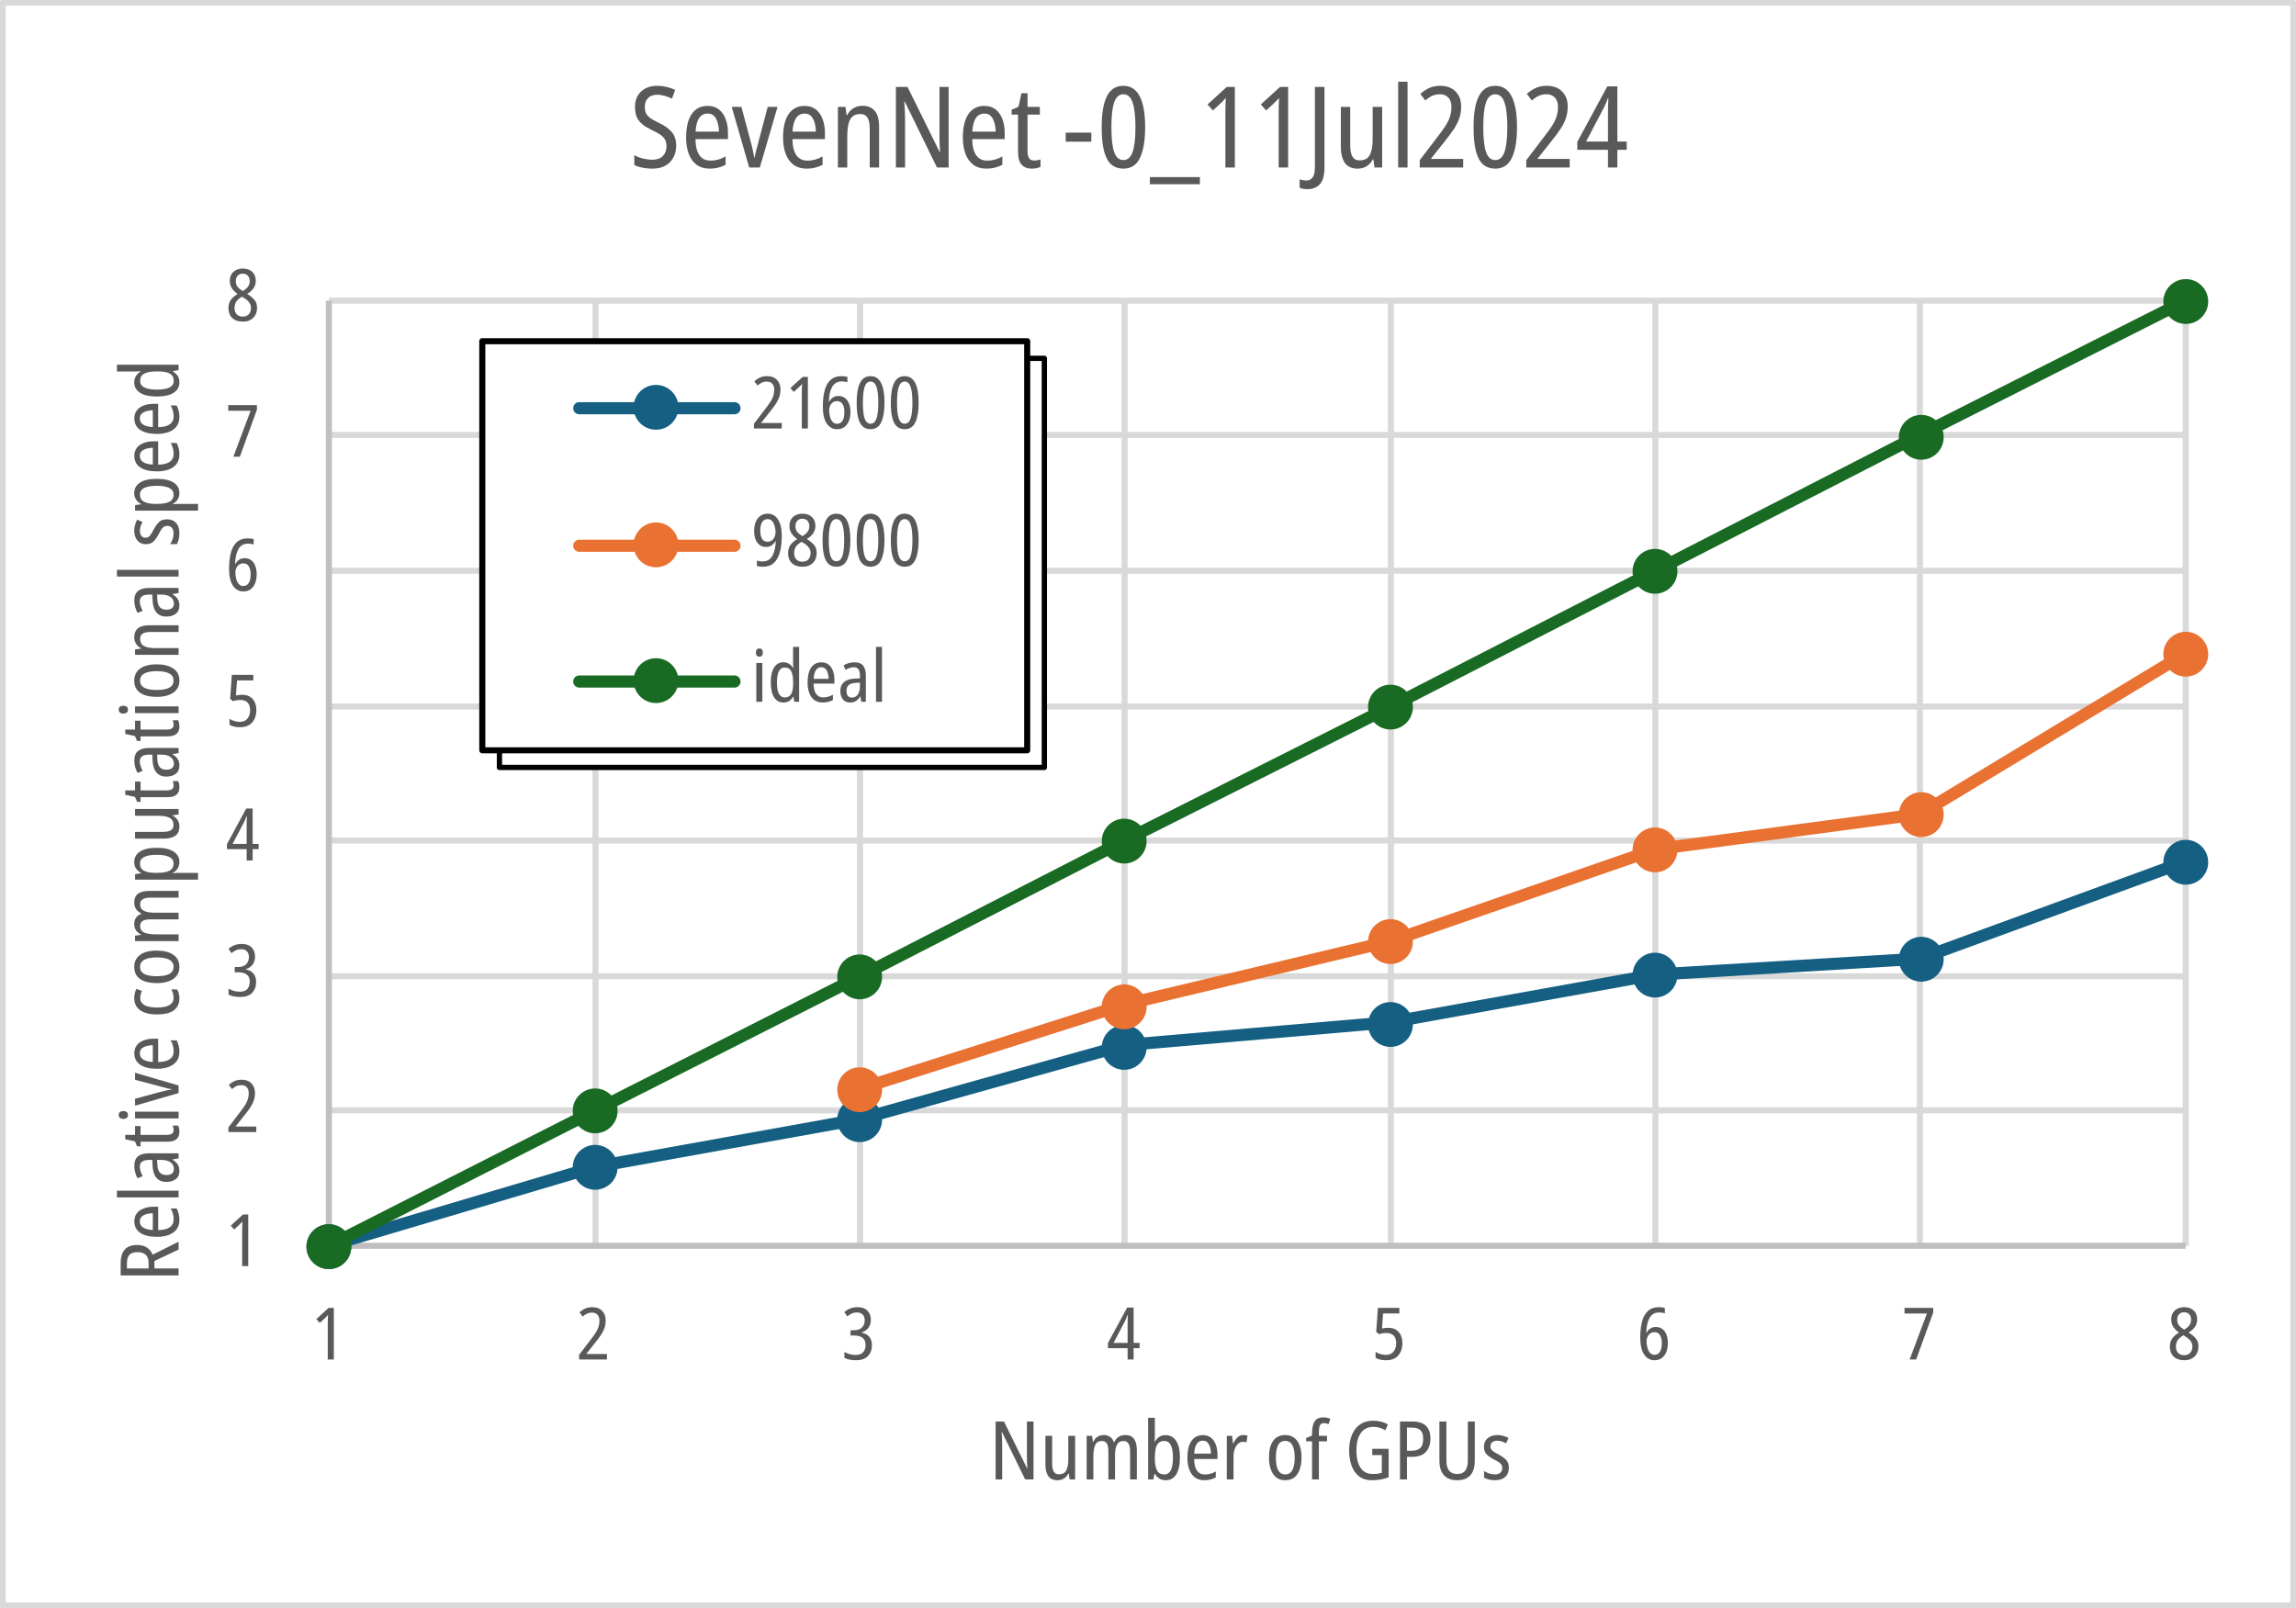 <?xml version="1.0" encoding="UTF-8" standalone="no"?>
<svg
   width="1302"
   height="912"
   xml:space="preserve"
   overflow="hidden"
   version="1.1"
   id="svg45091"
   sodipodi:docname="sevennet-0_11jul2024_speed_en.svg"
   inkscape:version="1.2.1 (9c6d41e410, 2022-07-14)"
   xmlns:inkscape="http://www.inkscape.org/namespaces/inkscape"
   xmlns:sodipodi="http://sodipodi.sourceforge.net/DTD/sodipodi-0.dtd"
   xmlns="http://www.w3.org/2000/svg"
   xmlns:svg="http://www.w3.org/2000/svg"><sodipodi:namedview
     id="namedview45093"
     pagecolor="#ffffff"
     bordercolor="#666666"
     borderopacity="1.0"
     inkscape:showpageshadow="2"
     inkscape:pageopacity="0.0"
     inkscape:pagecheckerboard="0"
     inkscape:deskcolor="#d1d1d1"
     showgrid="false"
     inkscape:zoom="0.97465438"
     inkscape:cx="650.487"
     inkscape:cy="457.08511"
     inkscape:window-width="683"
     inkscape:window-height="480"
     inkscape:window-x="52"
     inkscape:window-y="52"
     inkscape:window-maximized="0"
     inkscape:current-layer="svg45091" /><defs
     id="defs44873"><filter
       id="fx0"
       x="-10%"
       y="-10%"
       width="120%"
       height="120%"
       filterUnits="userSpaceOnUse"
       primitiveUnits="userSpaceOnUse"><feComponentTransfer
         color-interpolation-filters="sRGB"
         id="feComponentTransfer44862"><feFuncR
           type="discrete"
           tableValues="0 0"
           id="feFuncR44854" /><feFuncG
           type="discrete"
           tableValues="0 0"
           id="feFuncG44856" /><feFuncB
           type="discrete"
           tableValues="0 0"
           id="feFuncB44858" /><feFuncA
           type="linear"
           slope="0.4"
           intercept="0"
           id="feFuncA44860" /></feComponentTransfer><feGaussianBlur
         stdDeviation="6.111 6.111"
         id="feGaussianBlur44864" /></filter><clipPath
       id="clip1"><rect
         x="5719"
         y="4812"
         width="1302"
         height="912"
         id="rect44867" /></clipPath><clipPath
       id="clip2"><path
         d="M5992.5 5005.5 5992.5 5237.5 6301.5 5237.5 6301.5 5005.5ZM5719 4812 7021 4812 7021 5724 5719 5724Z"
         fill-rule="evenodd"
         clip-rule="evenodd"
         id="path44870" /></clipPath></defs><g
     clip-path="url(#clip1)"
     transform="translate(-5719 -4812)"
     id="g45089"><path
       id="rect44875"
       style="fill:#ffffff"
       d="m 5720,4813 h 1299 v 909 H 5720 Z" /><g
       id="g44879"><path
         style="color:#000000;fill:#d9d9d9;stroke-linejoin:round;stroke-miterlimit:10;-inkscape-stroke:none"
         d="m 5905.5,4980.781 v 3.438 h 1053 v -3.438 z m 0,76.17 v 3.438 h 1053 v -3.438 z m 0,77 v 3.438 h 1053 v -3.438 z m 0,77 v 3.438 h 1053 v -3.438 z m 0,76 v 3.438 h 1053 v -3.438 z m 0,77.01 v 3.438 h 1053 v -3.438 z m 0,76 v 3.438 h 1053 v -3.438 z"
         id="path44877" /></g><g
       id="g44883"><path
         style="color:#000000;fill:#d9d9d9;stroke-linejoin:round;stroke-miterlimit:10;-inkscape-stroke:none"
         d="m 6054.98,4982.5 v 536 h 3.438 v -536 z m 150,0 v 536 h 3.438 v -536 z m 150.012,0 v 536 h 3.438 v -536 z m 151,0 v 536 h 3.438 v -536 z m 150.01,0 v 536 h 3.438 v -536 z m 150,0 v 536 h 3.438 v -536 z m 150.779,0 v 536 h 3.438 v -536 z"
         id="path44881" /></g><g
       id="g44887"><path
         style="color:#000000;fill:#bfbfbf;fill-rule:evenodd;stroke-linejoin:round;stroke-miterlimit:10;-inkscape-stroke:none"
         d="m -1.719,0 v 536 h 3.438 V 0 Z"
         id="path44885"
         transform="matrix(1 0 0 -1 5905.5 5518.5)" /></g><g
       id="g44891"><path
         style="color:#000000;fill:#bfbfbf;fill-rule:evenodd;stroke-linejoin:round;stroke-miterlimit:10;-inkscape-stroke:none"
         d="m 5905.5,5516.781 v 3.438 h 1053 v -3.438 z"
         id="path44889" /></g><g
       id="g44895"><path
         style="color:#000000;fill:#156082;stroke-linecap:round;stroke-linejoin:round;stroke-miterlimit:10;-inkscape-stroke:none"
         d="m 6957.318,5297.271 -150.307,55.008 -149.498,8.969 a 3.438,3.438 0 0 0 -0.402,0.049 l -149.853,26.973 -150.842,12.986 a 3.438,3.438 0 0 0 -0.633,0.113 l -149.853,41.957 -149.838,26.971 a 3.438,3.438 0 0 0 -0.369,0.088 l -151.199,44.82 a 3.438,3.438 0 0 0 -2.318,4.271 3.438,3.438 0 0 0 4.271,2.318 l 151.019,-44.766 149.812,-26.967 a 3.438,3.438 0 0 0 0.318,-0.072 l 149.699,-41.912 150.678,-12.973 a 3.438,3.438 0 0 0 0.315,-0.043 l 149.81,-26.963 149.797,-8.988 a 3.438,3.438 0 0 0 0.977,-0.203 l 150.779,-55.18 a 3.438,3.438 0 0 0 2.047,-4.41 3.438,3.438 0 0 0 -4.41,-2.047 z"
         id="path44893" /></g><g
       id="g44913"><g
         id="path44897"><path
           style="color:#000000;fill:#156082;stroke-width:3.438;stroke-linejoin:round;stroke-miterlimit:10;-inkscape-stroke:none"
           d="m 5916.5,5519 c 0,6.07 -4.93,11 -11,11 -6.08,0 -11,-4.93 -11,-11 0,-6.08 4.92,-11 11,-11 6.07,0 11,4.92 11,11 z"
           id="path45448" /><path
           style="color:#000000;fill:#156082;stroke-linejoin:round;stroke-miterlimit:10;-inkscape-stroke:none"
           d="m 5905.5,5506.281 c -7.007,0 -12.719,5.712 -12.719,12.719 0,6.999 5.71,12.719 12.719,12.719 7.001,0 12.719,-5.718 12.719,-12.719 0,-7.009 -5.72,-12.719 -12.719,-12.719 z m 0,3.438 c 5.141,0 9.281,4.13 9.281,9.281 0,5.139 -4.142,9.281 -9.281,9.281 -5.151,0 -9.281,-4.14 -9.281,-9.281 0,-5.153 4.128,-9.281 9.281,-9.281 z"
           id="path45450" /></g><g
         id="path44899"><path
           style="color:#000000;fill:#156082;stroke-width:3.438;stroke-linejoin:round;stroke-miterlimit:10;-inkscape-stroke:none"
           d="m 6067.5,5474 c 0,6.07 -4.93,11 -11,11 -6.08,0 -11,-4.93 -11,-11 0,-6.08 4.92,-11 11,-11 6.07,0 11,4.92 11,11 z"
           id="path45454" /><path
           style="color:#000000;fill:#156082;stroke-linejoin:round;stroke-miterlimit:10;-inkscape-stroke:none"
           d="m 6056.5,5461.281 c -7.007,0 -12.719,5.712 -12.719,12.719 0,6.999 5.71,12.719 12.719,12.719 7.001,0 12.719,-5.718 12.719,-12.719 0,-7.009 -5.72,-12.719 -12.719,-12.719 z m 0,3.438 c 5.141,0 9.281,4.13 9.281,9.281 0,5.139 -4.142,9.281 -9.281,9.281 -5.151,0 -9.281,-4.14 -9.281,-9.281 0,-5.153 4.128,-9.281 9.281,-9.281 z"
           id="path45456" /></g><g
         id="path44901"><path
           style="color:#000000;fill:#156082;stroke-width:3.438;stroke-linejoin:round;stroke-miterlimit:10;-inkscape-stroke:none"
           d="m 6217.5,5447 c 0,6.07 -4.93,11 -11,11 -6.08,0 -11,-4.93 -11,-11 0,-6.08 4.92,-11 11,-11 6.07,0 11,4.92 11,11 z"
           id="path45460" /><path
           style="color:#000000;fill:#156082;stroke-linejoin:round;stroke-miterlimit:10;-inkscape-stroke:none"
           d="m 6206.5,5434.281 c -7.007,0 -12.719,5.712 -12.719,12.719 0,6.999 5.71,12.719 12.719,12.719 7.001,0 12.719,-5.718 12.719,-12.719 0,-7.009 -5.72,-12.719 -12.719,-12.719 z m 0,3.438 c 5.141,0 9.281,4.13 9.281,9.281 0,5.139 -4.142,9.281 -9.281,9.281 -5.151,0 -9.281,-4.14 -9.281,-9.281 0,-5.153 4.128,-9.281 9.281,-9.281 z"
           id="path45462" /></g><g
         id="path44903"><path
           style="color:#000000;fill:#156082;stroke-width:3.438;stroke-linejoin:round;stroke-miterlimit:10;-inkscape-stroke:none"
           d="m 6367.5,5406 c 0,6.07 -4.93,11 -11,11 -6.08,0 -11,-4.93 -11,-11 0,-6.08 4.92,-11 11,-11 6.07,0 11,4.92 11,11 z"
           id="path45466" /><path
           style="color:#000000;fill:#156082;stroke-linejoin:round;stroke-miterlimit:10;-inkscape-stroke:none"
           d="m 6356.5,5393.281 c -7.007,0 -12.719,5.712 -12.719,12.719 0,6.999 5.71,12.719 12.719,12.719 7.001,0 12.719,-5.718 12.719,-12.719 0,-7.009 -5.72,-12.719 -12.719,-12.719 z m 0,3.438 c 5.141,0 9.281,4.13 9.281,9.281 0,5.139 -4.142,9.281 -9.281,9.281 -5.151,0 -9.281,-4.14 -9.281,-9.281 0,-5.153 4.128,-9.281 9.281,-9.281 z"
           id="path45468" /></g><g
         id="path44905"><path
           style="color:#000000;fill:#156082;stroke-width:3.438;stroke-linejoin:round;stroke-miterlimit:10;-inkscape-stroke:none"
           d="m 6518.5,5393 c 0,6.07 -4.93,11 -11,11 -6.08,0 -11,-4.93 -11,-11 0,-6.08 4.92,-11 11,-11 6.07,0 11,4.92 11,11 z"
           id="path45472" /><path
           style="color:#000000;fill:#156082;stroke-linejoin:round;stroke-miterlimit:10;-inkscape-stroke:none"
           d="m 6507.5,5380.281 c -7.007,0 -12.719,5.712 -12.719,12.719 0,6.999 5.71,12.719 12.719,12.719 7.001,0 12.719,-5.718 12.719,-12.719 0,-7.009 -5.72,-12.719 -12.719,-12.719 z m 0,3.438 c 5.141,0 9.281,4.13 9.281,9.281 0,5.139 -4.142,9.281 -9.281,9.281 -5.151,0 -9.281,-4.14 -9.281,-9.281 0,-5.153 4.128,-9.281 9.281,-9.281 z"
           id="path45474" /></g><g
         id="path44907"><path
           style="color:#000000;fill:#156082;stroke-width:3.438;stroke-linejoin:round;stroke-miterlimit:10;-inkscape-stroke:none"
           d="m 6668.5,5365 c 0,6.07 -4.93,11 -11,11 -6.08,0 -11,-4.93 -11,-11 0,-6.08 4.92,-11 11,-11 6.07,0 11,4.92 11,11 z"
           id="path45478" /><path
           style="color:#000000;fill:#156082;stroke-linejoin:round;stroke-miterlimit:10;-inkscape-stroke:none"
           d="m 6657.5,5352.281 c -7.007,0 -12.719,5.712 -12.719,12.719 0,6.999 5.71,12.719 12.719,12.719 7.001,0 12.719,-5.718 12.719,-12.719 0,-7.009 -5.72,-12.719 -12.719,-12.719 z m 0,3.438 c 5.141,0 9.281,4.13 9.281,9.281 0,5.139 -4.142,9.281 -9.281,9.281 -5.151,0 -9.281,-4.14 -9.281,-9.281 0,-5.153 4.128,-9.281 9.281,-9.281 z"
           id="path45480" /></g><g
         id="path44909"><path
           style="color:#000000;fill:#156082;stroke-width:3.438;stroke-linejoin:round;stroke-miterlimit:10;-inkscape-stroke:none"
           d="m 6819.5,5356 c 0,6.07 -4.93,11 -11,11 -6.08,0 -11,-4.93 -11,-11 0,-6.08 4.92,-11 11,-11 6.07,0 11,4.92 11,11 z"
           id="path45484" /><path
           style="color:#000000;fill:#156082;stroke-linejoin:round;stroke-miterlimit:10;-inkscape-stroke:none"
           d="m 6808.5,5343.281 c -7.007,0 -12.719,5.712 -12.719,12.719 0,6.999 5.71,12.719 12.719,12.719 7.001,0 12.719,-5.718 12.719,-12.719 0,-7.009 -5.72,-12.719 -12.719,-12.719 z m 0,3.438 c 5.141,0 9.281,4.13 9.281,9.281 0,5.139 -4.142,9.281 -9.281,9.281 -5.151,0 -9.281,-4.14 -9.281,-9.281 0,-5.153 4.128,-9.281 9.281,-9.281 z"
           id="path45486" /></g><g
         id="path44911"><path
           style="color:#000000;fill:#156082;stroke-width:3.438;stroke-linejoin:round;stroke-miterlimit:10;-inkscape-stroke:none"
           d="m 6969.5,5301 c 0,6.07 -4.93,11 -11,11 -6.08,0 -11,-4.93 -11,-11 0,-6.08 4.92,-11 11,-11 6.07,0 11,4.92 11,11 z"
           id="path45490" /><path
           style="color:#000000;fill:#156082;stroke-linejoin:round;stroke-miterlimit:10;-inkscape-stroke:none"
           d="m 6958.5,5288.281 c -7.007,0 -12.719,5.712 -12.719,12.719 0,6.999 5.71,12.719 12.719,12.719 7.001,0 12.719,-5.718 12.719,-12.719 0,-7.009 -5.72,-12.719 -12.719,-12.719 z m 0,3.438 c 5.141,0 9.281,4.13 9.281,9.281 0,5.139 -4.142,9.281 -9.281,9.281 -5.151,0 -9.281,-4.14 -9.281,-9.281 0,-5.153 4.128,-9.281 9.281,-9.281 z"
           id="path45492" /></g></g><g
       id="g44917"><path
         style="color:#000000;fill:#e97132;stroke-linecap:round;stroke-linejoin:round;stroke-miterlimit:10;-inkscape-stroke:none"
         d="m 6959.322,5179.162 a 3.438,3.438 0 0 0 -2.602,0.397 l -150.166,90.799 -149.289,19.904 a 3.438,3.438 0 0 0 -0.672,0.16 l -149.848,51.955 -150.834,35.959 a 3.438,3.438 0 0 0 -0.244,0.068 l -150.211,47.82 a 3.438,3.438 0 0 0 -2.232,4.318 3.438,3.438 0 0 0 4.318,2.232 l 150.088,-47.781 150.877,-35.971 a 3.438,3.438 0 0 0 0.328,-0.096 l 149.682,-51.897 149.656,-19.953 a 3.438,3.438 0 0 0 1.324,-0.467 l 150.781,-91.17 a 3.438,3.438 0 0 0 1.162,-4.721 3.438,3.438 0 0 0 -2.119,-1.559 z"
         id="path44915" /></g><g
       id="g44931"><g
         id="path44919"><path
           style="color:#000000;fill:#e97132;stroke-width:3.438;stroke-linejoin:round;stroke-miterlimit:10;-inkscape-stroke:none"
           d="m 6217.5,5430 c 0,6.07 -4.93,11 -11,11 -6.08,0 -11,-4.93 -11,-11 0,-6.08 4.92,-11 11,-11 6.07,0 11,4.92 11,11 z"
           id="path45500" /><path
           style="color:#000000;fill:#e97132;stroke-linejoin:round;stroke-miterlimit:10;-inkscape-stroke:none"
           d="m 6206.5,5417.281 c -7.007,0 -12.719,5.712 -12.719,12.719 0,6.999 5.71,12.719 12.719,12.719 7.001,0 12.719,-5.718 12.719,-12.719 0,-7.009 -5.72,-12.719 -12.719,-12.719 z m 0,3.438 c 5.141,0 9.281,4.13 9.281,9.281 0,5.139 -4.142,9.281 -9.281,9.281 -5.151,0 -9.281,-4.14 -9.281,-9.281 0,-5.153 4.128,-9.281 9.281,-9.281 z"
           id="path45502" /></g><g
         id="path44921"><path
           style="color:#000000;fill:#e97132;stroke-width:3.438;stroke-linejoin:round;stroke-miterlimit:10;-inkscape-stroke:none"
           d="m 6367.5,5383 c 0,6.07 -4.93,11 -11,11 -6.08,0 -11,-4.93 -11,-11 0,-6.08 4.92,-11 11,-11 6.07,0 11,4.92 11,11 z"
           id="path45506" /><path
           style="color:#000000;fill:#e97132;stroke-linejoin:round;stroke-miterlimit:10;-inkscape-stroke:none"
           d="m 6356.5,5370.281 c -7.007,0 -12.719,5.712 -12.719,12.719 0,6.999 5.71,12.719 12.719,12.719 7.001,0 12.719,-5.718 12.719,-12.719 0,-7.009 -5.72,-12.719 -12.719,-12.719 z m 0,3.438 c 5.141,0 9.281,4.13 9.281,9.281 0,5.139 -4.142,9.281 -9.281,9.281 -5.151,0 -9.281,-4.14 -9.281,-9.281 0,-5.153 4.128,-9.281 9.281,-9.281 z"
           id="path45508" /></g><g
         id="path44923"><path
           style="color:#000000;fill:#e97132;stroke-width:3.438;stroke-linejoin:round;stroke-miterlimit:10;-inkscape-stroke:none"
           d="m 6518.5,5346 c 0,6.07 -4.93,11 -11,11 -6.08,0 -11,-4.93 -11,-11 0,-6.08 4.92,-11 11,-11 6.07,0 11,4.92 11,11 z"
           id="path45512" /><path
           style="color:#000000;fill:#e97132;stroke-linejoin:round;stroke-miterlimit:10;-inkscape-stroke:none"
           d="m 6507.5,5333.281 c -7.007,0 -12.719,5.712 -12.719,12.719 0,6.999 5.71,12.719 12.719,12.719 7.001,0 12.719,-5.718 12.719,-12.719 0,-7.009 -5.72,-12.719 -12.719,-12.719 z m 0,3.438 c 5.141,0 9.281,4.13 9.281,9.281 0,5.139 -4.142,9.281 -9.281,9.281 -5.151,0 -9.281,-4.14 -9.281,-9.281 0,-5.153 4.128,-9.281 9.281,-9.281 z"
           id="path45514" /></g><g
         id="path44925"><path
           style="color:#000000;fill:#e97132;stroke-width:3.438;stroke-linejoin:round;stroke-miterlimit:10;-inkscape-stroke:none"
           d="m 6668.5,5294 c 0,6.07 -4.93,11 -11,11 -6.08,0 -11,-4.93 -11,-11 0,-6.08 4.92,-11 11,-11 6.07,0 11,4.92 11,11 z"
           id="path45518" /><path
           style="color:#000000;fill:#e97132;stroke-linejoin:round;stroke-miterlimit:10;-inkscape-stroke:none"
           d="m 6657.5,5281.281 c -7.007,0 -12.719,5.712 -12.719,12.719 0,6.999 5.71,12.719 12.719,12.719 7.001,0 12.719,-5.718 12.719,-12.719 0,-7.009 -5.72,-12.719 -12.719,-12.719 z m 0,3.438 c 5.141,0 9.281,4.13 9.281,9.281 0,5.139 -4.142,9.281 -9.281,9.281 -5.151,0 -9.281,-4.14 -9.281,-9.281 0,-5.153 4.128,-9.281 9.281,-9.281 z"
           id="path45520" /></g><g
         id="path44927"><path
           style="color:#000000;fill:#e97132;stroke-width:3.438;stroke-linejoin:round;stroke-miterlimit:10;-inkscape-stroke:none"
           d="m 6819.5,5274 c 0,6.07 -4.93,11 -11,11 -6.08,0 -11,-4.93 -11,-11 0,-6.08 4.92,-11 11,-11 6.07,0 11,4.92 11,11 z"
           id="path45524" /><path
           style="color:#000000;fill:#e97132;stroke-linejoin:round;stroke-miterlimit:10;-inkscape-stroke:none"
           d="m 6808.5,5261.281 c -7.007,0 -12.719,5.712 -12.719,12.719 0,6.999 5.71,12.719 12.719,12.719 7.001,0 12.719,-5.718 12.719,-12.719 0,-7.009 -5.72,-12.719 -12.719,-12.719 z m 0,3.438 c 5.141,0 9.281,4.13 9.281,9.281 0,5.139 -4.142,9.281 -9.281,9.281 -5.151,0 -9.281,-4.14 -9.281,-9.281 0,-5.153 4.128,-9.281 9.281,-9.281 z"
           id="path45526" /></g><g
         id="path44929"><path
           style="color:#000000;fill:#e97132;stroke-width:3.438;stroke-linejoin:round;stroke-miterlimit:10;-inkscape-stroke:none"
           d="m 6969.5,5183 c 0,6.07 -4.93,11 -11,11 -6.08,0 -11,-4.93 -11,-11 0,-6.08 4.92,-11 11,-11 6.07,0 11,4.92 11,11 z"
           id="path45530" /><path
           style="color:#000000;fill:#e97132;stroke-linejoin:round;stroke-miterlimit:10;-inkscape-stroke:none"
           d="m 6958.5,5170.281 c -7.007,0 -12.719,5.712 -12.719,12.719 0,6.999 5.71,12.719 12.719,12.719 7.001,0 12.719,-5.718 12.719,-12.719 0,-7.009 -5.72,-12.719 -12.719,-12.719 z m 0,3.438 c 5.141,0 9.281,4.13 9.281,9.281 0,5.139 -4.142,9.281 -9.281,9.281 -5.151,0 -9.281,-4.14 -9.281,-9.281 0,-5.153 4.128,-9.281 9.281,-9.281 z"
           id="path45532" /></g></g><g
       id="g44935"><path
         style="color:#000000;fill:#196b24;stroke-linecap:round;stroke-linejoin:round;stroke-miterlimit:10;-inkscape-stroke:none"
         d="m 6959.574,4979.234 a 3.438,3.438 0 0 0 -2.625,0.197 l -150.779,76.17 a 3.438,3.438 0 0 0 -0.019,0.01 l -150,77 -149.998,76.994 -150.988,75.994 a 3.438,3.438 0 0 0 -0.024,0.012 l -150.002,77.006 -149.992,75.996 a 3.438,3.438 0 0 0 -0,0 l -151.199,76.82 a 3.438,3.438 0 0 0 -1.508,4.621 3.438,3.438 0 0 0 4.621,1.508 l 151.199,-76.818 149.998,-76 a 3.438,3.438 0 0 0 0.016,-0.01 l 149.998,-77.004 150.988,-75.994 a 3.438,3.438 0 0 0 0.023,-0.012 l 150.01,-77 149.99,-76.996 150.772,-76.164 a 3.438,3.438 0 0 0 1.518,-4.619 3.438,3.438 0 0 0 -1.994,-1.715 z"
         id="path44933" /></g><g
       id="g44953"><g
         id="path44937"><path
           style="color:#000000;fill:#196b24;stroke-width:3.438;stroke-linejoin:round;stroke-miterlimit:10;-inkscape-stroke:none"
           d="m 5916.5,5519 c 0,6.07 -4.93,11 -11,11 -6.08,0 -11,-4.93 -11,-11 0,-6.08 4.92,-11 11,-11 6.07,0 11,4.92 11,11 z"
           id="path45540" /><path
           style="color:#000000;fill:#196b24;stroke-linejoin:round;stroke-miterlimit:10;-inkscape-stroke:none"
           d="m 5905.5,5506.281 c -7.007,0 -12.719,5.712 -12.719,12.719 0,6.999 5.71,12.719 12.719,12.719 7.001,0 12.719,-5.718 12.719,-12.719 0,-7.009 -5.72,-12.719 -12.719,-12.719 z m 0,3.438 c 5.141,0 9.281,4.13 9.281,9.281 0,5.139 -4.142,9.281 -9.281,9.281 -5.151,0 -9.281,-4.14 -9.281,-9.281 0,-5.153 4.128,-9.281 9.281,-9.281 z"
           id="path45542" /></g><g
         id="path44939"><path
           style="color:#000000;fill:#196b24;stroke-width:3.438;stroke-linejoin:round;stroke-miterlimit:10;-inkscape-stroke:none"
           d="m 6067.5,5442 c 0,6.07 -4.93,11 -11,11 -6.08,0 -11,-4.93 -11,-11 0,-6.08 4.92,-11 11,-11 6.07,0 11,4.92 11,11 z"
           id="path45546" /><path
           style="color:#000000;fill:#196b24;stroke-linejoin:round;stroke-miterlimit:10;-inkscape-stroke:none"
           d="m 6056.5,5429.281 c -7.007,0 -12.719,5.712 -12.719,12.719 0,6.999 5.71,12.719 12.719,12.719 7.001,0 12.719,-5.718 12.719,-12.719 0,-7.009 -5.72,-12.719 -12.719,-12.719 z m 0,3.438 c 5.141,0 9.281,4.13 9.281,9.281 0,5.139 -4.142,9.281 -9.281,9.281 -5.151,0 -9.281,-4.14 -9.281,-9.281 0,-5.153 4.128,-9.281 9.281,-9.281 z"
           id="path45548" /></g><g
         id="path44941"><path
           style="color:#000000;fill:#196b24;stroke-width:3.438;stroke-linejoin:round;stroke-miterlimit:10;-inkscape-stroke:none"
           d="m 6217.5,5366 c 0,6.07 -4.93,11 -11,11 -6.08,0 -11,-4.93 -11,-11 0,-6.08 4.92,-11 11,-11 6.07,0 11,4.92 11,11 z"
           id="path45552" /><path
           style="color:#000000;fill:#196b24;stroke-linejoin:round;stroke-miterlimit:10;-inkscape-stroke:none"
           d="m 6206.5,5353.281 c -7.007,0 -12.719,5.712 -12.719,12.719 0,6.999 5.71,12.719 12.719,12.719 7.001,0 12.719,-5.718 12.719,-12.719 0,-7.009 -5.72,-12.719 -12.719,-12.719 z m 0,3.438 c 5.141,0 9.281,4.13 9.281,9.281 0,5.139 -4.142,9.281 -9.281,9.281 -5.151,0 -9.281,-4.14 -9.281,-9.281 0,-5.153 4.128,-9.281 9.281,-9.281 z"
           id="path45554" /></g><g
         id="path44943"><path
           style="color:#000000;fill:#196b24;stroke-width:3.438;stroke-linejoin:round;stroke-miterlimit:10;-inkscape-stroke:none"
           d="m 6367.5,5289 c 0,6.07 -4.93,11 -11,11 -6.08,0 -11,-4.93 -11,-11 0,-6.08 4.92,-11 11,-11 6.07,0 11,4.92 11,11 z"
           id="path45558" /><path
           style="color:#000000;fill:#196b24;stroke-linejoin:round;stroke-miterlimit:10;-inkscape-stroke:none"
           d="m 6356.5,5276.281 c -7.007,0 -12.719,5.712 -12.719,12.719 0,6.999 5.71,12.719 12.719,12.719 7.001,0 12.719,-5.718 12.719,-12.719 0,-7.009 -5.72,-12.719 -12.719,-12.719 z m 0,3.438 c 5.141,0 9.281,4.13 9.281,9.281 0,5.139 -4.142,9.281 -9.281,9.281 -5.151,0 -9.281,-4.14 -9.281,-9.281 0,-5.153 4.128,-9.281 9.281,-9.281 z"
           id="path45560" /></g><g
         id="path44945"><path
           style="color:#000000;fill:#196b24;stroke-width:3.438;stroke-linejoin:round;stroke-miterlimit:10;-inkscape-stroke:none"
           d="m 6518.5,5213 c 0,6.07 -4.93,11 -11,11 -6.08,0 -11,-4.93 -11,-11 0,-6.08 4.92,-11 11,-11 6.07,0 11,4.92 11,11 z"
           id="path45564" /><path
           style="color:#000000;fill:#196b24;stroke-linejoin:round;stroke-miterlimit:10;-inkscape-stroke:none"
           d="m 6507.5,5200.281 c -7.007,0 -12.719,5.712 -12.719,12.719 0,6.999 5.71,12.719 12.719,12.719 7.001,0 12.719,-5.718 12.719,-12.719 0,-7.009 -5.72,-12.719 -12.719,-12.719 z m 0,3.438 c 5.141,0 9.281,4.13 9.281,9.281 0,5.139 -4.142,9.281 -9.281,9.281 -5.151,0 -9.281,-4.14 -9.281,-9.281 0,-5.153 4.128,-9.281 9.281,-9.281 z"
           id="path45566" /></g><g
         id="path44947"><path
           style="color:#000000;fill:#196b24;stroke-width:3.438;stroke-linejoin:round;stroke-miterlimit:10;-inkscape-stroke:none"
           d="m 6668.5,5136 c 0,6.07 -4.93,11 -11,11 -6.08,0 -11,-4.93 -11,-11 0,-6.08 4.92,-11 11,-11 6.07,0 11,4.92 11,11 z"
           id="path45570" /><path
           style="color:#000000;fill:#196b24;stroke-linejoin:round;stroke-miterlimit:10;-inkscape-stroke:none"
           d="m 6657.5,5123.281 c -7.007,0 -12.719,5.712 -12.719,12.719 0,6.999 5.71,12.719 12.719,12.719 7.001,0 12.719,-5.718 12.719,-12.719 0,-7.009 -5.72,-12.719 -12.719,-12.719 z m 0,3.438 c 5.141,0 9.281,4.13 9.281,9.281 0,5.139 -4.142,9.281 -9.281,9.281 -5.151,0 -9.281,-4.14 -9.281,-9.281 0,-5.153 4.128,-9.281 9.281,-9.281 z"
           id="path45572" /></g><g
         id="path44949"><path
           style="color:#000000;fill:#196b24;stroke-width:3.438;stroke-linejoin:round;stroke-miterlimit:10;-inkscape-stroke:none"
           d="m 6819.5,5060 c 0,6.07 -4.93,11 -11,11 -6.08,0 -11,-4.93 -11,-11 0,-6.08 4.92,-11 11,-11 6.07,0 11,4.92 11,11 z"
           id="path45576" /><path
           style="color:#000000;fill:#196b24;stroke-linejoin:round;stroke-miterlimit:10;-inkscape-stroke:none"
           d="m 6808.5,5047.281 c -7.007,0 -12.719,5.712 -12.719,12.719 0,6.999 5.71,12.719 12.719,12.719 7.001,0 12.719,-5.718 12.719,-12.719 0,-7.009 -5.72,-12.719 -12.719,-12.719 z m 0,3.438 c 5.141,0 9.281,4.13 9.281,9.281 0,5.139 -4.142,9.281 -9.281,9.281 -5.151,0 -9.281,-4.14 -9.281,-9.281 0,-5.153 4.128,-9.281 9.281,-9.281 z"
           id="path45578" /></g><g
         id="path44951"><path
           style="color:#000000;fill:#196b24;stroke-width:3.438;stroke-linejoin:round;stroke-miterlimit:10;-inkscape-stroke:none"
           d="m 6969.5,4983 c 0,6.07 -4.93,11 -11,11 -6.08,0 -11,-4.93 -11,-11 0,-6.08 4.92,-11 11,-11 6.07,0 11,4.92 11,11 z"
           id="path45582" /><path
           style="color:#000000;fill:#196b24;stroke-linejoin:round;stroke-miterlimit:10;-inkscape-stroke:none"
           d="m 6958.5,4970.281 c -7.007,0 -12.719,5.712 -12.719,12.719 0,6.999 5.71,12.719 12.719,12.719 7.001,0 12.719,-5.718 12.719,-12.719 0,-7.009 -5.72,-12.719 -12.719,-12.719 z m 0,3.438 c 5.141,0 9.281,4.13 9.281,9.281 0,5.139 -4.142,9.281 -9.281,9.281 -5.151,0 -9.281,-4.14 -9.281,-9.281 0,-5.153 4.128,-9.281 9.281,-9.281 z"
           id="path45584" /></g></g><g
       id="g44957"><g
         aria-label="1"
         transform="matrix(1 0 0 1 5846.98 5530)"
         id="text44955"
         style="font-stretch:semi-condensed;font-size:41px;font-family:'Aptos Narrow', 'Aptos Narrow_MSFontService', sans-serif;fill:#595959"><path
           d="M 12.792,0 H 9.348 v -19.926 q 0,-1.476 0.041,-2.747 0.041,-1.312 0.123,-2.624 -0.369,0.451 -0.861,0.943 -0.451,0.492 -1.148,1.148 l -2.706,2.46 -1.927,-2.173 6.97,-6.355 h 2.952 z"
           id="path45219" /></g></g><g
       id="g44961"><g
         aria-label="2"
         transform="matrix(1 0 0 1 5846.98 5454)"
         id="text44959"
         style="font-stretch:semi-condensed;font-size:41px;font-family:'Aptos Narrow', 'Aptos Narrow_MSFontService', sans-serif;fill:#595959"><path
           d="M 17.343,0 H 1.558 v -2.665 l 6.314,-8.282 q 1.886,-2.419 3.034,-4.182 1.148,-1.804 1.64,-3.403 0.533,-1.64 0.533,-3.526 0,-2.091 -1.107,-3.321 -1.107,-1.23 -3.116,-1.23 -1.558,0 -2.788,0.574 -1.189,0.533 -2.46,1.681 l -1.845,-2.378 q 1.64,-1.476 3.362,-2.214 1.722,-0.738 3.895,-0.738 3.526,0 5.535,2.05 2.05,2.05 2.05,5.412 0,2.337 -0.656,4.305 -0.656,1.927 -1.927,3.854 -1.271,1.927 -3.116,4.223 l -5.207,6.56 v 0.164 h 11.644 z"
           id="path45222" /></g></g><g
       id="g44965"><g
         aria-label="3"
         transform="matrix(1 0 0 1 5846.98 5377)"
         id="text44963"
         style="font-stretch:semi-condensed;font-size:41px;font-family:'Aptos Narrow', 'Aptos Narrow_MSFontService', sans-serif;fill:#595959"><path
           d="m 16.646,-22.509 q 0,2.665 -1.353,4.51 -1.353,1.845 -3.854,2.624 v 0.164 q 2.87,0.533 4.346,2.378 1.476,1.845 1.476,4.715 0,3.813 -2.296,6.191 Q 12.669,0.41 8.282,0.41 6.314,0.41 4.715,0.082 3.116,-0.205 1.64,-0.902 v -3.403 q 3.075,1.722 6.396,1.722 2.911,0 4.264,-1.558 1.353,-1.558 1.353,-4.141 0,-5.33 -6.642,-5.33 H 5.125 v -2.993 h 2.009 q 2.87,0 4.428,-1.517 1.599,-1.558 1.599,-4.059 0,-2.173 -1.148,-3.321 -1.107,-1.189 -3.157,-1.189 -1.722,0 -2.993,0.615 -1.271,0.574 -2.583,1.599 l -1.681,-2.419 q 1.599,-1.394 3.444,-2.091 1.845,-0.697 4.1,-0.697 3.608,0 5.535,1.968 1.968,1.968 1.968,5.207 z"
           id="path45225" /></g></g><g
       id="g44969"><g
         aria-label="4"
         transform="matrix(1 0 0 1 5846.98 5300)"
         id="text44967"
         style="font-stretch:semi-condensed;font-size:41px;font-family:'Aptos Narrow', 'Aptos Narrow_MSFontService', sans-serif;fill:#595959"><path
           d="M 18.696,-6.437 H 15.293 V 0 H 11.89 V -6.437 H 0.738 v -2.87 l 10.906,-20.172 h 3.649 V -9.43 h 3.403 z M 11.89,-9.43 v -10.578 q 0,-1.312 0.041,-2.747 0.041,-1.435 0.123,-2.46 H 11.89 q -0.328,0.902 -0.738,1.804 -0.369,0.861 -0.738,1.64 L 3.936,-9.43 Z"
           id="path45228" /></g></g><g
       id="g44973"><g
         aria-label="5"
         transform="matrix(1 0 0 1 5846.98 5224)"
         id="text44971"
         style="font-stretch:semi-condensed;font-size:41px;font-family:'Aptos Narrow', 'Aptos Narrow_MSFontService', sans-serif;fill:#595959"><path
           d="m 9.43,-17.999 q 3.69,0 5.822,2.378 2.132,2.337 2.132,6.232 0,4.428 -2.378,7.134 Q 12.628,0.41 8.2,0.41 4.428,0.41 2.173,-0.943 v -3.403 q 1.271,0.82 2.829,1.271 1.558,0.451 3.034,0.451 2.829,0 4.305,-1.845 1.517,-1.845 1.517,-4.756 0,-2.87 -1.435,-4.346 -1.435,-1.476 -4.182,-1.476 -1.025,0 -2.132,0.205 -1.107,0.164 -2.05,0.451 l -1.517,-1.271 0.943,-13.612 h 12.177 v 3.157 H 6.437 l -0.615,8.528 q 0.82,-0.164 1.722,-0.287 0.943,-0.123 1.886,-0.123 z"
           id="path45231" /></g></g><g
       id="g44977"><g
         aria-label="6"
         transform="matrix(1 0 0 1 5846.98 5147)"
         id="text44975"
         style="font-stretch:semi-condensed;font-size:41px;font-family:'Aptos Narrow', 'Aptos Narrow_MSFontService', sans-serif;fill:#595959"><path
           d="m 1.927,-12.464 q 0,-5.084 0.984,-8.938 0.984,-3.895 3.321,-6.068 2.378,-2.214 6.396,-2.214 0.861,0 1.681,0.123 0.861,0.123 1.558,0.287 v 3.075 q -1.353,-0.492 -3.116,-0.492 -3.772,0 -5.535,3.075 -1.722,3.075 -1.886,8.487 h 0.164 q 0.779,-1.517 2.091,-2.419 1.312,-0.902 3.198,-0.902 2.214,0 3.731,1.189 1.517,1.148 2.296,3.239 0.779,2.05 0.779,4.715 0,2.829 -0.902,5.043 -0.861,2.173 -2.542,3.444 -1.681,1.23 -4.141,1.23 -3.69,0 -5.904,-3.28 -2.173,-3.28 -2.173,-9.594 z m 8.036,9.799 q 1.927,0 3.034,-1.599 1.148,-1.64 1.148,-5.002 0,-3.034 -1.066,-4.633 -1.025,-1.599 -3.075,-1.599 -1.435,0 -2.46,0.738 -0.984,0.738 -1.517,1.927 -0.533,1.189 -0.533,2.46 0,1.722 0.451,3.526 0.451,1.763 1.435,2.993 0.984,1.189 2.583,1.189 z"
           id="path45234" /></g></g><g
       id="g44981"><g
         aria-label="7"
         transform="matrix(1 0 0 1 5846.98 5071)"
         id="text44979"
         style="font-stretch:semi-condensed;font-size:41px;font-family:'Aptos Narrow', 'Aptos Narrow_MSFontService', sans-serif;fill:#595959"><path
           d="m 4.346,0 9.799,-26.076 H 1.435 v -3.198 h 16.277 v 2.624 L 8.036,0 Z"
           id="path45237" /></g></g><g
       id="g44985"><g
         aria-label="8"
         transform="matrix(1 0 0 1 5846.98 4994)"
         id="text44983"
         style="font-stretch:semi-condensed;font-size:41px;font-family:'Aptos Narrow', 'Aptos Narrow_MSFontService', sans-serif;fill:#595959"><path
           d="m 9.717,-29.684 q 3.362,0 5.33,1.845 2.009,1.845 2.009,5.043 0,2.501 -1.312,4.346 -1.271,1.804 -3.567,3.116 2.419,1.476 4.018,3.28 1.599,1.804 1.599,4.592 0,3.526 -2.173,5.699 Q 13.448,0.41 9.84,0.41 5.863,0.41 3.69,-1.681 1.558,-3.772 1.558,-7.298 q 0,-2.706 1.353,-4.633 1.394,-1.927 3.854,-3.321 -2.132,-1.517 -3.28,-3.321 -1.148,-1.845 -1.148,-4.182 0,-3.239 2.05,-5.084 2.05,-1.845 5.33,-1.845 z m -0.082,2.87 q -1.763,0 -2.829,1.148 -1.066,1.107 -1.066,3.075 0,2.009 1.025,3.28 1.066,1.271 2.911,2.378 1.927,-1.107 2.911,-2.419 1.025,-1.312 1.025,-3.239 0,-1.968 -1.066,-3.075 -1.066,-1.148 -2.911,-1.148 z M 5.002,-7.298 q 0,2.091 1.189,3.485 1.189,1.353 3.485,1.353 2.296,0 3.485,-1.394 1.189,-1.394 1.189,-3.608 0,-1.722 -1.107,-3.116 -1.066,-1.435 -3.198,-2.665 l -0.779,-0.492 q -2.255,1.271 -3.28,2.788 -0.984,1.517 -0.984,3.649 z"
           id="path45240" /></g></g><g
       id="g44989"><g
         aria-label="1"
         transform="matrix(1 0 0 1 5895.51 5583)"
         id="text44987"
         style="font-stretch:semi-condensed;font-size:41px;font-family:'Aptos Narrow', 'Aptos Narrow_MSFontService', sans-serif;fill:#595959"><path
           d="M 12.792,0 H 9.348 v -19.926 q 0,-1.476 0.041,-2.747 0.041,-1.312 0.123,-2.624 -0.369,0.451 -0.861,0.943 -0.451,0.492 -1.148,1.148 l -2.706,2.46 -1.927,-2.173 6.97,-6.355 h 2.952 z"
           id="path45243" /></g></g><g
       id="g44993"><g
         aria-label="2"
         transform="matrix(1 0 0 1 6045.85 5583)"
         id="text44991"
         style="font-stretch:semi-condensed;font-size:41px;font-family:'Aptos Narrow', 'Aptos Narrow_MSFontService', sans-serif;fill:#595959"><path
           d="M 17.343,0 H 1.558 v -2.665 l 6.314,-8.282 q 1.886,-2.419 3.034,-4.182 1.148,-1.804 1.64,-3.403 0.533,-1.64 0.533,-3.526 0,-2.091 -1.107,-3.321 -1.107,-1.23 -3.116,-1.23 -1.558,0 -2.788,0.574 -1.189,0.533 -2.46,1.681 l -1.845,-2.378 q 1.64,-1.476 3.362,-2.214 1.722,-0.738 3.895,-0.738 3.526,0 5.535,2.05 2.05,2.05 2.05,5.412 0,2.337 -0.656,4.305 -0.656,1.927 -1.927,3.854 -1.271,1.927 -3.116,4.223 l -5.207,6.56 v 0.164 h 11.644 z"
           id="path45246" /></g></g><g
       id="g44997"><g
         aria-label="3"
         transform="matrix(1 0 0 1 6196.19 5583)"
         id="text44995"
         style="font-stretch:semi-condensed;font-size:41px;font-family:'Aptos Narrow', 'Aptos Narrow_MSFontService', sans-serif;fill:#595959"><path
           d="m 16.646,-22.509 q 0,2.665 -1.353,4.51 -1.353,1.845 -3.854,2.624 v 0.164 q 2.87,0.533 4.346,2.378 1.476,1.845 1.476,4.715 0,3.813 -2.296,6.191 Q 12.669,0.41 8.282,0.41 6.314,0.41 4.715,0.082 3.116,-0.205 1.64,-0.902 v -3.403 q 3.075,1.722 6.396,1.722 2.911,0 4.264,-1.558 1.353,-1.558 1.353,-4.141 0,-5.33 -6.642,-5.33 H 5.125 v -2.993 h 2.009 q 2.87,0 4.428,-1.517 1.599,-1.558 1.599,-4.059 0,-2.173 -1.148,-3.321 -1.107,-1.189 -3.157,-1.189 -1.722,0 -2.993,0.615 -1.271,0.574 -2.583,1.599 l -1.681,-2.419 q 1.599,-1.394 3.444,-2.091 1.845,-0.697 4.1,-0.697 3.608,0 5.535,1.968 1.968,1.968 1.968,5.207 z"
           id="path45249" /></g></g><g
       id="g45001"><g
         aria-label="4"
         transform="matrix(1 0 0 1 6346.54 5583)"
         id="text44999"
         style="font-stretch:semi-condensed;font-size:41px;font-family:'Aptos Narrow', 'Aptos Narrow_MSFontService', sans-serif;fill:#595959"><path
           d="M 18.696,-6.437 H 15.293 V 0 H 11.89 V -6.437 H 0.738 v -2.87 l 10.906,-20.172 h 3.649 V -9.43 h 3.403 z M 11.89,-9.43 v -10.578 q 0,-1.312 0.041,-2.747 0.041,-1.435 0.123,-2.46 H 11.89 q -0.328,0.902 -0.738,1.804 -0.369,0.861 -0.738,1.64 L 3.936,-9.43 Z"
           id="path45252" /></g></g><g
       id="g45005"><g
         aria-label="5"
         transform="matrix(1 0 0 1 6496.88 5583)"
         id="text45003"
         style="font-stretch:semi-condensed;font-size:41px;font-family:'Aptos Narrow', 'Aptos Narrow_MSFontService', sans-serif;fill:#595959"><path
           d="m 9.43,-17.999 q 3.69,0 5.822,2.378 2.132,2.337 2.132,6.232 0,4.428 -2.378,7.134 Q 12.628,0.41 8.2,0.41 4.428,0.41 2.173,-0.943 v -3.403 q 1.271,0.82 2.829,1.271 1.558,0.451 3.034,0.451 2.829,0 4.305,-1.845 1.517,-1.845 1.517,-4.756 0,-2.87 -1.435,-4.346 -1.435,-1.476 -4.182,-1.476 -1.025,0 -2.132,0.205 -1.107,0.164 -2.05,0.451 l -1.517,-1.271 0.943,-13.612 h 12.177 v 3.157 H 6.437 l -0.615,8.528 q 0.82,-0.164 1.722,-0.287 0.943,-0.123 1.886,-0.123 z"
           id="path45255" /></g></g><g
       id="g45009"><g
         aria-label="6"
         transform="matrix(1 0 0 1 6647.22 5583)"
         id="text45007"
         style="font-stretch:semi-condensed;font-size:41px;font-family:'Aptos Narrow', 'Aptos Narrow_MSFontService', sans-serif;fill:#595959"><path
           d="m 1.927,-12.464 q 0,-5.084 0.984,-8.938 0.984,-3.895 3.321,-6.068 2.378,-2.214 6.396,-2.214 0.861,0 1.681,0.123 0.861,0.123 1.558,0.287 v 3.075 q -1.353,-0.492 -3.116,-0.492 -3.772,0 -5.535,3.075 -1.722,3.075 -1.886,8.487 h 0.164 q 0.779,-1.517 2.091,-2.419 1.312,-0.902 3.198,-0.902 2.214,0 3.731,1.189 1.517,1.148 2.296,3.239 0.779,2.05 0.779,4.715 0,2.829 -0.902,5.043 -0.861,2.173 -2.542,3.444 -1.681,1.23 -4.141,1.23 -3.69,0 -5.904,-3.28 -2.173,-3.28 -2.173,-9.594 z m 8.036,9.799 q 1.927,0 3.034,-1.599 1.148,-1.64 1.148,-5.002 0,-3.034 -1.066,-4.633 -1.025,-1.599 -3.075,-1.599 -1.435,0 -2.46,0.738 -0.984,0.738 -1.517,1.927 -0.533,1.189 -0.533,2.46 0,1.722 0.451,3.526 0.451,1.763 1.435,2.993 0.984,1.189 2.583,1.189 z"
           id="path45258" /></g></g><g
       id="g45013"><g
         aria-label="7"
         transform="matrix(1 0 0 1 6797.56 5583)"
         id="text45011"
         style="font-stretch:semi-condensed;font-size:41px;font-family:'Aptos Narrow', 'Aptos Narrow_MSFontService', sans-serif;fill:#595959"><path
           d="m 4.346,0 9.799,-26.076 H 1.435 v -3.198 h 16.277 v 2.624 L 8.036,0 Z"
           id="path45261" /></g></g><g
       id="g45017"><g
         aria-label="8"
         transform="matrix(1 0 0 1 6947.9 5583)"
         id="text45015"
         style="font-stretch:semi-condensed;font-size:41px;font-family:'Aptos Narrow', 'Aptos Narrow_MSFontService', sans-serif;fill:#595959"><path
           d="m 9.717,-29.684 q 3.362,0 5.33,1.845 2.009,1.845 2.009,5.043 0,2.501 -1.312,4.346 -1.271,1.804 -3.567,3.116 2.419,1.476 4.018,3.28 1.599,1.804 1.599,4.592 0,3.526 -2.173,5.699 Q 13.448,0.41 9.84,0.41 5.863,0.41 3.69,-1.681 1.558,-3.772 1.558,-7.298 q 0,-2.706 1.353,-4.633 1.394,-1.927 3.854,-3.321 -2.132,-1.517 -3.28,-3.321 -1.148,-1.845 -1.148,-4.182 0,-3.239 2.05,-5.084 2.05,-1.845 5.33,-1.845 z m -0.082,2.87 q -1.763,0 -2.829,1.148 -1.066,1.107 -1.066,3.075 0,2.009 1.025,3.28 1.066,1.271 2.911,2.378 1.927,-1.107 2.911,-2.419 1.025,-1.312 1.025,-3.239 0,-1.968 -1.066,-3.075 -1.066,-1.148 -2.911,-1.148 z M 5.002,-7.298 q 0,2.091 1.189,3.485 1.189,1.353 3.485,1.353 2.296,0 3.485,-1.394 1.189,-1.394 1.189,-3.608 0,-1.722 -1.107,-3.116 -1.066,-1.435 -3.198,-2.665 l -0.779,-0.492 q -2.255,1.271 -3.28,2.788 -0.984,1.517 -0.984,3.649 z"
           id="path45264" /></g></g><g
       id="g45021"><g
         aria-label="Relative computational speed"
         transform="matrix(6.12323e-17 -1 1 6.12323e-17 5820.28 5539)"
         id="text45019"
         style="font-stretch:semi-condensed;font-size:46px;font-family:'Aptos Narrow', 'Aptos Narrow_MSFontService', sans-serif;fill:#595959"><path
           d="m 10.488,-32.844 q 5.382,0 7.912,2.346 2.53,2.3 2.53,6.946 0,3.45 -1.426,5.612 -1.426,2.116 -4.048,3.22 L 22.816,0 H 18.354 L 11.868,-13.708 H 7.636 V 0 H 3.68 v -32.844 z m -0.046,3.542 H 7.636 v 12.282 h 3.128 q 6.118,0 6.118,-6.348 0,-3.174 -1.564,-4.554 -1.564,-1.38 -4.876,-1.38 z"
           id="path45267" /><path
           d="m 34.362,-25.116 q 2.714,0 4.554,1.426 1.84,1.426 2.76,3.91 0.966,2.484 0.966,5.612 v 2.576 h -13.248 q 0.138,8.786 6.164,8.786 3.174,0 6.118,-1.702 v 3.404 q -1.472,0.782 -3.036,1.15 -1.518,0.414 -3.404,0.414 -3.266,0 -5.428,-1.61 -2.116,-1.61 -3.174,-4.462 -1.058,-2.852 -1.058,-6.578 0,-6.21 2.254,-9.568 2.3,-3.358 6.532,-3.358 z m 0,3.128 q -4.508,0 -4.922,7.36 h 9.522 q -0.046,-3.082 -1.15,-5.198 -1.104,-2.162 -3.45,-2.162 z"
           id="path45269" /><path
           d="m 51.75,0 h -3.818 v -34.96 h 3.818 z"
           id="path45271" /><path
           d="m 65.826,-25.116 q 3.772,0 5.428,2.162 1.702,2.116 1.702,6.256 V 0 h -2.898 l -0.598,-3.45 h -0.138 q -1.15,1.978 -2.668,2.944 -1.472,0.966 -3.772,0.966 -2.99,0 -4.6,-2.07 -1.564,-2.116 -1.564,-5.29 0,-3.68 2.346,-5.658 2.346,-2.024 6.9,-2.208 l 3.22,-0.138 v -1.564 q 0,-2.944 -0.966,-4.232 -0.92,-1.288 -2.898,-1.288 -1.334,0 -2.668,0.46 -1.288,0.414 -2.668,1.15 l -1.196,-2.852 q 1.472,-0.874 3.266,-1.38 1.794,-0.506 3.772,-0.506 z m 3.358,12.926 -2.622,0.138 q -3.174,0.138 -4.554,1.426 -1.38,1.288 -1.38,3.68 0,2.208 0.92,3.266 0.966,1.012 2.53,1.012 2.3,0 3.68,-1.84 1.426,-1.84 1.426,-5.29 z"
           id="path45273" /><path
           d="m 86.112,-2.852 q 1.334,0 2.576,-0.46 v 3.036 q -1.472,0.736 -3.634,0.736 -2.576,0 -4.048,-1.61 -1.472,-1.61 -1.472,-5.29 v -15.134 h -2.622 v -1.978 l 2.806,-1.196 1.196,-5.52 h 2.484 v 5.566 h 5.014 v 3.128 h -5.014 v 14.766 q 0,2.024 0.644,2.99 0.644,0.966 2.07,0.966 z"
           id="path45275" /><path
           d="m 94.714,-33.948 q 2.162,0 2.162,2.622 0,1.288 -0.598,1.978 -0.552,0.644 -1.564,0.644 -1.012,0 -1.656,-0.644 -0.598,-0.69 -0.598,-1.978 0,-1.334 0.598,-1.978 0.644,-0.644 1.656,-0.644 z m 1.84,9.246 V 0 h -3.818 v -24.702 z"
           id="path45277" /><path
           d="m 107.088,0 -7.13,-24.702 h 3.956 l 3.91,14.628 q 0.368,1.426 0.736,3.036 0.368,1.564 0.598,2.99 h 0.184 q 0.092,-0.92 0.46,-2.346 0.368,-1.472 0.782,-2.99 l 4.048,-15.318 h 4.002 L 111.412,0 Z"
           id="path45279" /><path
           d="m 129.674,-25.116 q 2.714,0 4.554,1.426 1.84,1.426 2.76,3.91 0.966,2.484 0.966,5.612 v 2.576 h -13.248 q 0.138,8.786 6.164,8.786 3.174,0 6.118,-1.702 v 3.404 q -1.472,0.782 -3.036,1.15 -1.518,0.414 -3.404,0.414 -3.266,0 -5.428,-1.61 -2.116,-1.61 -3.174,-4.462 -1.058,-2.852 -1.058,-6.578 0,-6.21 2.254,-9.568 2.3,-3.358 6.532,-3.358 z m 0,3.128 q -4.508,0 -4.922,7.36 h 9.522 q -0.046,-3.082 -1.15,-5.198 -1.104,-2.162 -3.45,-2.162 z"
           id="path45281" /><path
           d="m 160.816,0.46 q -4.37,0 -6.762,-3.128 -2.346,-3.128 -2.346,-9.522 0,-6.302 2.392,-9.614 2.392,-3.358 6.854,-3.358 1.564,0 2.898,0.368 1.334,0.322 2.346,0.874 l -1.15,3.128 q -0.92,-0.414 -1.978,-0.69 -1.012,-0.276 -1.932,-0.276 -5.52,0 -5.52,9.522 0,9.384 5.474,9.384 1.288,0 2.484,-0.322 1.196,-0.368 2.3,-0.92 v 3.266 q -1.058,0.644 -2.392,0.966 -1.334,0.322 -2.668,0.322 z"
           id="path45283" /><path
           d="m 187.91,-12.374 q 0,5.842 -2.346,9.338 -2.346,3.496 -6.946,3.496 -4.37,0 -6.762,-3.45 -2.392,-3.496 -2.392,-9.384 0,-6.118 2.3,-9.43 2.346,-3.358 6.946,-3.358 4.278,0 6.716,3.266 2.484,3.266 2.484,9.522 z m -14.536,0 q 0,4.646 1.288,7.084 1.288,2.438 4.048,2.438 2.714,0 4.002,-2.438 1.334,-2.438 1.334,-7.084 0,-4.646 -1.334,-7.038 -1.288,-2.438 -4.002,-2.438 -2.806,0 -4.094,2.438 -1.242,2.392 -1.242,7.038 z"
           id="path45285" /><path
           d="m 215.188,-25.162 q 3.358,0 4.968,2.162 1.61,2.116 1.61,6.578 V 0 h -3.818 v -15.87 q 0,-3.082 -0.966,-4.508 -0.92,-1.426 -2.76,-1.426 -2.622,0 -3.726,2.116 -1.104,2.07 -1.104,6.072 V 0 h -3.772 v -15.962 q 0,-3.082 -0.92,-4.462 -0.874,-1.38 -2.76,-1.38 -2.852,0 -3.864,2.438 -0.966,2.438 -0.966,6.486 V 0 h -3.818 v -24.702 h 3.082 l 0.46,3.358 h 0.23 q 0.874,-1.886 2.392,-2.852 1.518,-0.966 3.496,-0.966 2.3,0 3.726,1.104 1.472,1.058 2.024,2.898 h 0.276 q 1.886,-4.002 6.21,-4.002 z"
           id="path45287" /><path
           d="m 238.05,-25.162 q 3.864,0 5.98,3.22 2.162,3.174 2.162,9.568 0,6.164 -2.116,9.522 -2.116,3.312 -5.888,3.312 -2.116,0 -3.726,-1.012 -1.564,-1.012 -2.484,-2.714 h -0.184 q 0.092,0.92 0.138,1.886 0.046,0.92 0.046,1.656 V 11.04 h -3.818 v -35.742 h 3.128 l 0.46,3.358 h 0.23 q 1.012,-1.84 2.484,-2.806 1.518,-1.012 3.588,-1.012 z m -0.782,3.266 q -2.76,0 -4.002,2.162 -1.242,2.162 -1.288,6.624 v 0.874 q 0,4.784 1.242,7.084 1.242,2.3 4.094,2.3 2.484,0 3.68,-2.438 1.242,-2.438 1.242,-7.084 0,-4.6 -1.196,-7.038 -1.15,-2.484 -3.772,-2.484 z"
           id="path45289" /><path
           d="M 268.226,-24.702 V 0 h -3.128 l -0.46,-3.312 h -0.23 q -0.92,1.84 -2.53,2.806 -1.61,0.966 -3.542,0.966 -3.68,0 -5.336,-2.346 -1.61,-2.392 -1.61,-6.67 v -16.146 h 3.818 v 15.548 q 0,3.22 0.92,4.738 0.92,1.518 2.852,1.518 3.036,0 4.186,-2.162 1.196,-2.208 1.196,-6.578 v -13.064 z"
           id="path45291" /><path
           d="m 281.474,-2.852 q 1.334,0 2.576,-0.46 v 3.036 q -1.472,0.736 -3.634,0.736 -2.576,0 -4.048,-1.61 -1.472,-1.61 -1.472,-5.29 v -15.134 h -2.622 v -1.978 l 2.806,-1.196 1.196,-5.52 h 2.484 v 5.566 h 5.014 v 3.128 h -5.014 v 14.766 q 0,2.024 0.644,2.99 0.644,0.966 2.07,0.966 z"
           id="path45293" /><path
           d="m 295.688,-25.116 q 3.772,0 5.428,2.162 1.702,2.116 1.702,6.256 V 0 h -2.898 l -0.598,-3.45 h -0.138 q -1.15,1.978 -2.668,2.944 -1.472,0.966 -3.772,0.966 -2.99,0 -4.6,-2.07 -1.564,-2.116 -1.564,-5.29 0,-3.68 2.346,-5.658 2.346,-2.024 6.9,-2.208 l 3.22,-0.138 v -1.564 q 0,-2.944 -0.966,-4.232 -0.92,-1.288 -2.898,-1.288 -1.334,0 -2.668,0.46 -1.288,0.414 -2.668,1.15 l -1.196,-2.852 q 1.472,-0.874 3.266,-1.38 1.794,-0.506 3.772,-0.506 z m 3.358,12.926 -2.622,0.138 q -3.174,0.138 -4.554,1.426 -1.38,1.288 -1.38,3.68 0,2.208 0.92,3.266 0.966,1.012 2.53,1.012 2.3,0 3.68,-1.84 1.426,-1.84 1.426,-5.29 z"
           id="path45295" /><path
           d="m 315.974,-2.852 q 1.334,0 2.576,-0.46 v 3.036 q -1.472,0.736 -3.634,0.736 -2.576,0 -4.048,-1.61 -1.472,-1.61 -1.472,-5.29 v -15.134 h -2.622 v -1.978 l 2.806,-1.196 1.196,-5.52 h 2.484 v 5.566 h 5.014 v 3.128 h -5.014 v 14.766 q 0,2.024 0.644,2.99 0.644,0.966 2.07,0.966 z"
           id="path45297" /><path
           d="m 324.576,-33.948 q 2.162,0 2.162,2.622 0,1.288 -0.598,1.978 -0.552,0.644 -1.564,0.644 -1.012,0 -1.656,-0.644 -0.598,-0.69 -0.598,-1.978 0,-1.334 0.598,-1.978 0.644,-0.644 1.656,-0.644 z m 1.84,9.246 V 0 h -3.818 v -24.702 z"
           id="path45299" /><path
           d="m 350.244,-12.374 q 0,5.842 -2.346,9.338 -2.346,3.496 -6.946,3.496 -4.37,0 -6.762,-3.45 -2.392,-3.496 -2.392,-9.384 0,-6.118 2.3,-9.43 2.346,-3.358 6.946,-3.358 4.278,0 6.716,3.266 2.484,3.266 2.484,9.522 z m -14.536,0 q 0,4.646 1.288,7.084 1.288,2.438 4.048,2.438 2.714,0 4.002,-2.438 1.334,-2.438 1.334,-7.084 0,-4.646 -1.334,-7.038 -1.288,-2.438 -4.002,-2.438 -2.806,0 -4.094,2.438 -1.242,2.392 -1.242,7.038 z"
           id="path45301" /><path
           d="m 365.516,-25.162 q 3.404,0 5.152,2.116 1.748,2.07 1.748,6.486 V 0 h -3.818 v -15.916 q 0,-2.944 -0.92,-4.416 -0.874,-1.472 -2.898,-1.472 -2.944,0 -4.14,2.162 -1.196,2.162 -1.196,6.808 V 0 h -3.818 v -24.702 h 3.082 l 0.46,3.358 h 0.23 q 0.92,-1.84 2.53,-2.806 1.656,-1.012 3.588,-1.012 z"
           id="path45303" /><path
           d="m 386.446,-25.116 q 3.772,0 5.428,2.162 1.702,2.116 1.702,6.256 V 0 h -2.898 l -0.598,-3.45 h -0.138 q -1.15,1.978 -2.668,2.944 -1.472,0.966 -3.772,0.966 -2.99,0 -4.6,-2.07 -1.564,-2.116 -1.564,-5.29 0,-3.68 2.346,-5.658 2.346,-2.024 6.9,-2.208 l 3.22,-0.138 v -1.564 q 0,-2.944 -0.966,-4.232 -0.92,-1.288 -2.898,-1.288 -1.334,0 -2.668,0.46 -1.288,0.414 -2.668,1.15 l -1.196,-2.852 q 1.472,-0.874 3.266,-1.38 1.794,-0.506 3.772,-0.506 z m 3.358,12.926 -2.622,0.138 q -3.174,0.138 -4.554,1.426 -1.38,1.288 -1.38,3.68 0,2.208 0.92,3.266 0.966,1.012 2.53,1.012 2.3,0 3.68,-1.84 1.426,-1.84 1.426,-5.29 z"
           id="path45305" /><path
           d="m 403.834,0 h -3.818 v -34.96 h 3.818 z"
           id="path45307" /><path
           d="m 432.492,-6.67 q 0,3.45 -2.116,5.29 -2.07,1.84 -5.75,1.84 -1.978,0 -3.542,-0.414 -1.518,-0.414 -2.668,-1.012 v -3.818 q 1.15,0.782 2.806,1.38 1.656,0.552 3.358,0.552 2.07,0 3.128,-0.966 1.058,-0.966 1.058,-2.668 0,-1.426 -0.966,-2.438 -0.966,-1.012 -3.496,-2.254 -2.714,-1.38 -4.324,-2.944 -1.61,-1.61 -1.61,-4.508 0,-2.99 2.116,-4.738 2.116,-1.794 5.52,-1.794 1.748,0 3.312,0.46 1.564,0.414 2.99,1.196 l -1.38,3.036 q -1.15,-0.644 -2.392,-1.058 -1.242,-0.414 -2.576,-0.414 -1.84,0 -2.898,0.874 -1.012,0.828 -1.012,2.3 0,1.472 1.012,2.392 1.058,0.92 3.634,2.254 2.668,1.426 4.232,3.036 1.564,1.564 1.564,4.416 z"
           id="path45309" /><path
           d="m 447.304,-25.162 q 3.864,0 5.98,3.22 2.162,3.174 2.162,9.568 0,6.164 -2.116,9.522 -2.116,3.312 -5.888,3.312 -2.116,0 -3.726,-1.012 -1.564,-1.012 -2.484,-2.714 h -0.184 q 0.092,0.92 0.138,1.886 0.046,0.92 0.046,1.656 V 11.04 h -3.818 v -35.742 h 3.128 l 0.46,3.358 h 0.23 q 1.012,-1.84 2.484,-2.806 1.518,-1.012 3.588,-1.012 z m -0.782,3.266 q -2.76,0 -4.002,2.162 -1.242,2.162 -1.288,6.624 v 0.874 q 0,4.784 1.242,7.084 1.242,2.3 4.094,2.3 2.484,0 3.68,-2.438 1.242,-2.438 1.242,-7.084 0,-4.6 -1.196,-7.038 -1.15,-2.484 -3.772,-2.484 z"
           id="path45311" /><path
           d="m 468.464,-25.116 q 2.714,0 4.554,1.426 1.84,1.426 2.76,3.91 0.966,2.484 0.966,5.612 v 2.576 h -13.248 q 0.138,8.786 6.164,8.786 3.174,0 6.118,-1.702 v 3.404 q -1.472,0.782 -3.036,1.15 -1.518,0.414 -3.404,0.414 -3.266,0 -5.428,-1.61 -2.116,-1.61 -3.174,-4.462 -1.058,-2.852 -1.058,-6.578 0,-6.21 2.254,-9.568 2.3,-3.358 6.532,-3.358 z m 0,3.128 q -4.508,0 -4.922,7.36 h 9.522 q -0.046,-3.082 -1.15,-5.198 -1.104,-2.162 -3.45,-2.162 z"
           id="path45313" /><path
           d="m 489.716,-25.116 q 2.714,0 4.554,1.426 1.84,1.426 2.76,3.91 0.966,2.484 0.966,5.612 v 2.576 h -13.248 q 0.138,8.786 6.164,8.786 3.174,0 6.118,-1.702 v 3.404 q -1.472,0.782 -3.036,1.15 -1.518,0.414 -3.404,0.414 -3.266,0 -5.428,-1.61 -2.116,-1.61 -3.174,-4.462 -1.058,-2.852 -1.058,-6.578 0,-6.21 2.254,-9.568 2.3,-3.358 6.532,-3.358 z m 0,3.128 q -4.508,0 -4.922,7.36 h 9.522 q -0.046,-3.082 -1.15,-5.198 -1.104,-2.162 -3.45,-2.162 z"
           id="path45315" /><path
           d="m 510.232,0.46 q -3.864,0 -5.98,-3.266 -2.116,-3.266 -2.116,-9.522 0,-6.21 2.116,-9.522 2.116,-3.312 5.888,-3.312 2.024,0 3.588,0.966 1.564,0.966 2.576,2.668 h 0.184 q -0.092,-0.92 -0.138,-1.794 -0.046,-0.92 -0.046,-1.656 v -9.982 h 3.864 V 0 h -3.082 l -0.552,-3.174 h -0.23 q -1.012,1.702 -2.484,2.668 -1.472,0.966 -3.588,0.966 z m 0.782,-3.22 q 2.76,0 4.048,-2.116 1.288,-2.162 1.288,-6.44 v -1.196 q 0,-4.692 -1.242,-6.992 -1.242,-2.3 -4.14,-2.3 -2.53,0 -3.726,2.484 -1.196,2.484 -1.196,7.038 0,4.646 1.196,7.084 1.242,2.438 3.772,2.438 z"
           id="path45317" /></g></g><g
       id="g45025"><g
         aria-label="Number of GPUs"
         transform="matrix(1 0 0 1 6279.91 5651)"
         id="text45023"
         style="font-stretch:semi-condensed;font-size:46px;font-family:'Aptos Narrow', 'Aptos Narrow_MSFontService', sans-serif;fill:#595959"><path
           d="M 25.162,0 H 20.424 L 7.268,-26.91 H 7.084 q 0.138,1.794 0.23,3.68 0.092,1.886 0.092,3.634 V 0 H 3.68 v -32.844 h 4.738 l 13.11,26.588 h 0.138 q -0.092,-1.748 -0.184,-3.68 -0.046,-1.978 -0.046,-3.588 v -19.32 h 3.726 z"
           id="path45320" /><path
           d="M 48.76,-24.702 V 0 h -3.128 l -0.46,-3.312 h -0.23 q -0.92,1.84 -2.53,2.806 -1.61,0.966 -3.542,0.966 -3.68,0 -5.336,-2.346 -1.61,-2.392 -1.61,-6.67 v -16.146 h 3.818 v 15.548 q 0,3.22 0.92,4.738 0.92,1.518 2.852,1.518 3.036,0 4.186,-2.162 1.196,-2.208 1.196,-6.578 v -13.064 z"
           id="path45322" /><path
           d="m 77.188,-25.162 q 3.358,0 4.968,2.162 1.61,2.116 1.61,6.578 V 0 h -3.818 v -15.87 q 0,-3.082 -0.966,-4.508 -0.92,-1.426 -2.76,-1.426 -2.622,0 -3.726,2.116 -1.104,2.07 -1.104,6.072 V 0 h -3.772 v -15.962 q 0,-3.082 -0.92,-4.462 -0.874,-1.38 -2.76,-1.38 -2.852,0 -3.864,2.438 -0.966,2.438 -0.966,6.486 V 0 h -3.818 v -24.702 h 3.082 l 0.46,3.358 h 0.23 q 0.874,-1.886 2.392,-2.852 1.518,-0.966 3.496,-0.966 2.3,0 3.726,1.104 1.472,1.058 2.024,2.898 h 0.276 q 1.886,-4.002 6.21,-4.002 z"
           id="path45324" /><path
           d="m 93.978,-34.96 v 9.522 q 0,1.012 -0.046,2.07 -0.046,1.012 -0.138,1.932 h 0.23 q 1.012,-1.748 2.484,-2.714 1.518,-0.966 3.542,-0.966 3.864,0 5.98,3.22 2.162,3.22 2.162,9.522 0,6.256 -2.116,9.568 -2.116,3.266 -5.888,3.266 -2.116,0 -3.634,-0.92 -1.472,-0.92 -2.53,-2.668 h -0.276 L 93.15,0 h -2.99 v -34.96 z m 5.29,13.156 q -2.07,0 -3.22,1.15 -1.15,1.15 -1.61,3.22 -0.46,2.07 -0.46,4.83 v 0.644 q 0,4.6 1.242,6.9 1.288,2.254 4.14,2.254 4.876,0 4.876,-9.614 0,-4.646 -1.196,-6.992 -1.196,-2.392 -3.772,-2.392 z"
           id="path45326" /><path
           d="m 121.21,-25.116 q 2.714,0 4.554,1.426 1.84,1.426 2.76,3.91 0.966,2.484 0.966,5.612 v 2.576 h -13.248 q 0.138,8.786 6.164,8.786 3.174,0 6.118,-1.702 v 3.404 q -1.472,0.782 -3.036,1.15 -1.518,0.414 -3.404,0.414 -3.266,0 -5.428,-1.61 -2.116,-1.61 -3.174,-4.462 -1.058,-2.852 -1.058,-6.578 0,-6.21 2.254,-9.568 2.3,-3.358 6.532,-3.358 z m 0,3.128 q -4.508,0 -4.922,7.36 h 9.522 q -0.046,-3.082 -1.15,-5.198 -1.104,-2.162 -3.45,-2.162 z"
           id="path45328" /><path
           d="m 144.164,-25.162 q 0.552,0 1.15,0.092 0.598,0.046 1.196,0.23 l -0.552,3.818 q -0.46,-0.184 -1.012,-0.23 -0.506,-0.092 -1.058,-0.092 -1.518,0 -2.714,1.104 -1.196,1.058 -1.886,2.944 -0.69,1.886 -0.69,4.324 V 0 h -3.818 v -24.702 h 3.036 l 0.46,4.324 h 0.23 q 0.92,-2.116 2.3,-3.45 1.426,-1.334 3.358,-1.334 z"
           id="path45330" /><path
           d="m 177.146,-12.374 q 0,5.842 -2.346,9.338 -2.346,3.496 -6.946,3.496 -4.37,0 -6.762,-3.45 -2.392,-3.496 -2.392,-9.384 0,-6.118 2.3,-9.43 2.346,-3.358 6.946,-3.358 4.278,0 6.716,3.266 2.484,3.266 2.484,9.522 z m -14.536,0 q 0,4.646 1.288,7.084 1.288,2.438 4.048,2.438 2.714,0 4.002,-2.438 1.334,-2.438 1.334,-7.084 0,-4.646 -1.334,-7.038 -1.288,-2.438 -4.002,-2.438 -2.806,0 -4.094,2.438 -1.242,2.392 -1.242,7.038 z"
           id="path45332" /><path
           d="m 191.59,-21.574 h -4.6 V 0 h -3.864 v -21.574 h -3.358 v -1.932 l 3.358,-1.334 v -1.426 q 0,-4.416 1.472,-6.67 1.472,-2.254 4.876,-2.254 1.15,0 2.116,0.23 0.966,0.184 1.886,0.552 l -0.966,3.036 q -0.69,-0.184 -1.38,-0.368 -0.644,-0.184 -1.334,-0.184 -1.564,0 -2.208,1.242 -0.598,1.242 -0.598,4.324 v 1.656 h 4.6 z"
           id="path45334" /><path
           d="m 217.258,-17.342 h 9.292 v 16.146 q -4.416,1.656 -9.476,1.656 -4.324,0 -7.222,-2.162 -2.852,-2.162 -4.278,-5.98 -1.426,-3.818 -1.426,-8.786 0,-4.968 1.564,-8.74 1.564,-3.818 4.6,-5.934 3.082,-2.162 7.636,-2.162 2.254,0 4.324,0.552 2.07,0.506 3.864,1.518 l -1.426,3.358 q -1.564,-0.92 -3.312,-1.426 -1.702,-0.506 -3.45,-0.506 -4.646,0 -7.176,3.496 -2.484,3.496 -2.484,9.89 0,3.818 0.92,6.854 0.966,3.036 2.99,4.784 2.07,1.702 5.382,1.702 2.99,0 5.106,-0.69 V -13.8 h -5.428 z"
           id="path45336" /><path
           d="m 239.844,-32.844 q 5.336,0 7.866,2.438 2.53,2.438 2.53,7.268 0,4.738 -2.576,7.544 -2.53,2.806 -8.096,2.806 h -2.622 V 0 h -3.956 v -32.844 z m -0.184,3.45 h -2.714 v 13.156 h 2.208 q 3.68,0 5.336,-1.564 1.656,-1.61 1.656,-5.244 0,-3.358 -1.564,-4.83 -1.564,-1.518 -4.922,-1.518 z"
           id="path45338" /><path
           d="m 275.402,-32.844 v 22.172 q 0,5.428 -2.484,8.28 -2.484,2.852 -7.544,2.852 -4.876,0 -7.452,-2.806 -2.576,-2.852 -2.576,-8.326 v -22.172 h 3.956 v 22.218 q 0,3.864 1.564,5.704 1.564,1.84 4.6,1.84 3.082,0 4.508,-1.886 1.472,-1.886 1.472,-5.704 v -22.172 z"
           id="path45340" /><path
           d="m 294.722,-6.67 q 0,3.45 -2.116,5.29 -2.07,1.84 -5.75,1.84 -1.978,0 -3.542,-0.414 -1.518,-0.414 -2.668,-1.012 v -3.818 q 1.15,0.782 2.806,1.38 1.656,0.552 3.358,0.552 2.07,0 3.128,-0.966 1.058,-0.966 1.058,-2.668 0,-1.426 -0.966,-2.438 -0.966,-1.012 -3.496,-2.254 -2.714,-1.38 -4.324,-2.944 -1.61,-1.61 -1.61,-4.508 0,-2.99 2.116,-4.738 2.116,-1.794 5.52,-1.794 1.748,0 3.312,0.46 1.564,0.414 2.99,1.196 l -1.38,3.036 q -1.15,-0.644 -2.392,-1.058 -1.242,-0.414 -2.576,-0.414 -1.84,0 -2.898,0.874 -1.012,0.828 -1.012,2.3 0,1.472 1.012,2.392 1.058,0.92 3.634,2.254 2.668,1.426 4.232,3.036 1.564,1.564 1.564,4.416 z"
           id="path45342" /></g></g><g
       id="g45029"><g
         aria-label="SevenNet"
         transform="matrix(1 0 0 1 6076.01 4907)"
         id="text45027"
         style="font-stretch:semi-condensed;font-size:64px;font-family:'Aptos Narrow', 'Aptos Narrow_MSFontService', sans-serif;fill:#595959"><path
           d="m 26.432,-12.416 q 0,3.904 -1.664,6.848 -1.6,2.944 -4.608,4.608 -3.008,1.6 -7.04,1.6 -6.208,0 -10.432,-2.048 v -5.568 q 2.176,1.216 4.992,1.92 2.816,0.64 5.376,0.64 3.776,0 5.824,-2.112 2.048,-2.176 2.048,-5.376 0,-2.24 -0.768,-3.776 -0.768,-1.536 -2.56,-2.816 -1.792,-1.28 -4.864,-2.688 -3.072,-1.472 -5.248,-3.136 -2.176,-1.728 -3.328,-4.096 -1.088,-2.432 -1.088,-6.016 0,-3.584 1.536,-6.272 1.6,-2.688 4.416,-4.16 2.88,-1.472 6.592,-1.472 2.944,0 5.568,0.704 2.624,0.64 4.672,1.6 l -1.792,4.992 q -2.048,-1.024 -4.224,-1.6 -2.112,-0.64 -4.16,-0.64 -3.392,0 -5.248,1.92 -1.792,1.856 -1.792,4.8 0,2.304 0.704,3.84 0.768,1.472 2.496,2.752 1.728,1.216 4.736,2.624 4.928,2.304 7.36,5.248 2.496,2.944 2.496,7.68 z"
           id="path45345" /><path
           d="m 44.288,-34.944 q 3.776,0 6.336,1.984 2.56,1.984 3.84,5.44 1.344,3.456 1.344,7.808 v 3.584 h -18.432 q 0.192,12.224 8.576,12.224 4.416,0 8.512,-2.368 v 4.736 q -2.048,1.088 -4.224,1.6 -2.112,0.576 -4.736,0.576 -4.544,0 -7.552,-2.24 -2.944,-2.24 -4.416,-6.208 -1.472,-3.968 -1.472,-9.152 0,-8.64 3.136,-13.312 3.2,-4.672 9.088,-4.672 z m 0,4.352 q -6.272,0 -6.848,10.24 h 13.248 q -0.064,-4.288 -1.6,-7.232 -1.536,-3.008 -4.8,-3.008 z"
           id="path45347" /><path
           d="m 67.84,0 -9.92,-34.368 h 5.504 l 5.44,20.352 q 0.512,1.984 1.024,4.224 0.512,2.176 0.832,4.16 h 0.256 q 0.128,-1.28 0.64,-3.264 0.512,-2.048 1.088,-4.16 l 5.632,-21.312 h 5.568 L 73.856,0 Z"
           id="path45349" /><path
           d="m 99.264,-34.944 q 3.776,0 6.336,1.984 2.56,1.984 3.84,5.44 1.344,3.456 1.344,7.808 v 3.584 H 92.352 q 0.192,12.224 8.576,12.224 4.416,0 8.512,-2.368 v 4.736 q -2.048,1.088 -4.224,1.6 -2.112,0.576 -4.736,0.576 -4.544,0 -7.552,-2.24 -2.944,-2.24 -4.416,-6.208 -1.472,-3.968 -1.472,-9.152 0,-8.64 3.136,-13.312 3.2,-4.672 9.088,-4.672 z m 0,4.352 q -6.272,0 -6.848,10.24 h 13.248 q -0.064,-4.288 -1.6,-7.232 -1.536,-3.008 -4.8,-3.008 z"
           id="path45351" /><path
           d="m 131.904,-35.008 q 4.736,0 7.168,2.944 2.432,2.88 2.432,9.024 V 0 h -5.312 v -22.144 q 0,-4.096 -1.28,-6.144 -1.216,-2.048 -4.032,-2.048 -4.096,0 -5.76,3.008 -1.664,3.008 -1.664,9.472 V 0 h -5.312 v -34.368 h 4.288 l 0.64,4.672 h 0.32 q 1.28,-2.56 3.52,-3.904 2.304,-1.408 4.992,-1.408 z"
           id="path45353" /><path
           d="m 180.928,0 h -6.592 l -18.304,-37.44 h -0.256 q 0.192,2.496 0.32,5.12 0.128,2.624 0.128,5.056 V 0 h -5.184 v -45.696 h 6.592 l 18.24,36.992 h 0.192 q -0.128,-2.432 -0.256,-5.12 -0.064,-2.752 -0.064,-4.992 v -26.88 h 5.184 z"
           id="path45355" /><path
           d="m 201.216,-34.944 q 3.776,0 6.336,1.984 2.56,1.984 3.84,5.44 1.344,3.456 1.344,7.808 v 3.584 h -18.432 q 0.192,12.224 8.576,12.224 4.416,0 8.512,-2.368 v 4.736 q -2.048,1.088 -4.224,1.6 -2.112,0.576 -4.736,0.576 -4.544,0 -7.552,-2.24 -2.944,-2.24 -4.416,-6.208 -1.472,-3.968 -1.472,-9.152 0,-8.64 3.136,-13.312 3.2,-4.672 9.088,-4.672 z m 0,4.352 q -6.272,0 -6.848,10.24 h 13.248 q -0.064,-4.288 -1.6,-7.232 -1.536,-3.008 -4.8,-3.008 z"
           id="path45357" /><path
           d="m 229.44,-3.968 q 1.856,0 3.584,-0.64 v 4.224 q -2.048,1.024 -5.056,1.024 -3.584,0 -5.632,-2.24 -2.048,-2.24 -2.048,-7.36 v -21.056 h -3.648 v -2.752 l 3.904,-1.664 1.664,-7.68 h 3.456 v 7.744 h 6.976 v 4.352 h -6.976 v 20.544 q 0,2.816 0.896,4.16 0.896,1.344 2.88,1.344 z"
           id="path45359" /></g></g><g
       id="g45033"><g
         aria-label="-"
         transform="matrix(1 0 0 1 6321.35 4907)"
         id="text45031"
         style="font-stretch:semi-condensed;font-size:64px;font-family:'Aptos Narrow', 'Aptos Narrow_MSFontService', sans-serif;fill:#595959"><path
           d="m 1.984,-14.656 v -5.12 h 14.528 v 5.12 z"
           id="path45362" /></g></g><g
       id="g45037"><g
         aria-label="0_11Jul2024"
         transform="matrix(1 0 0 1 6340.99 4907)"
         id="text45035"
         style="font-stretch:semi-condensed;font-size:64px;font-family:'Aptos Narrow', 'Aptos Narrow_MSFontService', sans-serif;fill:#595959"><path
           d="m 27.392,-22.848 q 0,11.072 -2.88,17.28 -2.88,6.208 -9.472,6.208 -3.968,0 -6.72,-2.24 -2.752,-2.304 -4.16,-7.424 -1.408,-5.184 -1.408,-13.824 0,-11.648 2.944,-17.536 3.008,-5.952 9.344,-5.952 6.208,0 9.28,5.952 3.072,5.952 3.072,17.536 z m -19.136,0 q 0,9.408 1.536,14.016 1.6,4.608 5.248,4.608 3.648,0 5.248,-4.608 1.6,-4.672 1.6,-14.016 0,-9.344 -1.6,-14.016 -1.6,-4.672 -5.248,-4.672 -3.648,0 -5.248,4.672 -1.536,4.608 -1.536,14.016 z"
           id="path45365" /><path
           d="m 58.432,9.472 h -28.352 V 5.44 h 28.352 z"
           id="path45367" /><path
           d="m 78.272,0 h -5.376 v -31.104 q 0,-2.304 0.064,-4.288 0.064,-2.048 0.192,-4.096 -0.576,0.704 -1.344,1.472 -0.704,0.768 -1.792,1.792 l -4.224,3.84 -3.008,-3.392 10.88,-9.92 h 4.608 z"
           id="path45369" /><path
           d="m 108.48,0 h -5.376 v -31.104 q 0,-2.304 0.064,-4.288 0.064,-2.048 0.192,-4.096 -0.576,0.704 -1.344,1.472 -0.704,0.768 -1.792,1.792 l -4.224,3.84 -3.008,-3.392 10.88,-9.92 h 4.608 z"
           id="path45371" /><path
           d="m 119.36,12.288 q -2.56,0 -4.352,-0.768 v -4.8 q 0.896,0.32 1.856,0.448 0.96,0.192 2.048,0.192 2.24,0 3.456,-1.728 1.28,-1.664 1.28,-5.952 v -45.376 h 5.44 v 45.504 q 0,6.72 -2.56,9.6 -2.56,2.88 -7.168,2.88 z"
           id="path45373" /><path
           d="M 161.792,-34.368 V 0 h -4.352 l -0.64,-4.608 h -0.32 q -1.28,2.56 -3.52,3.904 -2.24,1.344 -4.928,1.344 -5.12,0 -7.424,-3.264 -2.24,-3.328 -2.24,-9.28 v -22.464 h 5.312 v 21.632 q 0,4.48 1.28,6.592 1.28,2.112 3.968,2.112 4.224,0 5.824,-3.008 1.664,-3.072 1.664,-9.152 v -18.176 z"
           id="path45375" /><path
           d="m 176.192,0 h -5.312 v -48.64 h 5.312 z"
           id="path45377" /><path
           d="m 207.744,0 h -24.64 v -4.16 l 9.856,-12.928 q 2.944,-3.776 4.736,-6.528 1.792,-2.816 2.56,-5.312 0.832,-2.56 0.832,-5.504 0,-3.264 -1.728,-5.184 -1.728,-1.92 -4.864,-1.92 -2.432,0 -4.352,0.896 -1.856,0.832 -3.84,2.624 l -2.88,-3.712 q 2.56,-2.304 5.248,-3.456 2.688,-1.152 6.08,-1.152 5.504,0 8.64,3.2 3.2,3.2 3.2,8.448 0,3.648 -1.024,6.72 -1.024,3.008 -3.008,6.016 -1.984,3.008 -4.864,6.592 l -8.128,10.24 v 0.256 h 18.176 z"
           id="path45379" /><path
           d="m 238.272,-22.848 q 0,11.072 -2.88,17.28 -2.88,6.208 -9.472,6.208 -3.968,0 -6.72,-2.24 -2.752,-2.304 -4.16,-7.424 -1.408,-5.184 -1.408,-13.824 0,-11.648 2.944,-17.536 3.008,-5.952 9.344,-5.952 6.208,0 9.28,5.952 3.072,5.952 3.072,17.536 z m -19.136,0 q 0,9.408 1.536,14.016 1.6,4.608 5.248,4.608 3.648,0 5.248,-4.608 1.6,-4.672 1.6,-14.016 0,-9.344 -1.6,-14.016 -1.6,-4.672 -5.248,-4.672 -3.648,0 -5.248,4.672 -1.536,4.608 -1.536,14.016 z"
           id="path45381" /><path
           d="m 268.16,0 h -24.64 v -4.16 l 9.856,-12.928 q 2.944,-3.776 4.736,-6.528 1.792,-2.816 2.56,-5.312 0.832,-2.56 0.832,-5.504 0,-3.264 -1.728,-5.184 -1.728,-1.92 -4.864,-1.92 -2.432,0 -4.352,0.896 -1.856,0.832 -3.84,2.624 l -2.88,-3.712 q 2.56,-2.304 5.248,-3.456 2.688,-1.152 6.08,-1.152 5.504,0 8.64,3.2 3.2,3.2 3.2,8.448 0,3.648 -1.024,6.72 -1.024,3.008 -3.008,6.016 -1.984,3.008 -4.864,6.592 l -8.128,10.24 v 0.256 h 18.176 z"
           id="path45383" /><path
           d="m 300.48,-10.048 h -5.312 V 0 h -5.312 v -10.048 h -17.408 v -4.48 l 17.024,-31.488 h 5.696 v 31.296 h 5.312 z m -10.624,-4.672 v -16.512 q 0,-2.048 0.064,-4.288 0.064,-2.24 0.192,-3.84 h -0.256 q -0.512,1.408 -1.152,2.816 -0.576,1.344 -1.152,2.56 l -10.112,19.264 z"
           id="path45385" /></g></g><g
       id="g45049"><g
         clip-path="url(#clip2)"
         id="g45045"><g
           filter="url(#fx0)"
           transform="translate(5981 4994)"
           id="g45043"><g
             id="g45041"><g
               id="rect45039"><path
                 style="color:#000000;fill:#ffffff;stroke-width:3;stroke-linejoin:round;stroke-miterlimit:10;-inkscape-stroke:none"
                 d="m 21.223,21.223 h 309 v 232 h -309 z"
                 id="path45736" /><path
                 style="color:#000000;fill:#000000;stroke-linejoin:round;stroke-miterlimit:10;-inkscape-stroke:none"
                 d="m 21.223,19.723 a 1.5,1.5 0 0 0 -1.5,1.5 V 253.223 a 1.5,1.5 0 0 0 1.5,1.5 H 330.223 a 1.5,1.5 0 0 0 1.5,-1.5 V 21.223 a 1.5,1.5 0 0 0 -1.5,-1.5 z m 1.5,3 H 328.723 V 251.723 H 22.723 Z"
                 id="path45738" /></g></g></g></g><g
         id="rect45047"><path
           style="color:#000000;fill:#ffffff;stroke-width:3.438;stroke-linejoin:round;stroke-miterlimit:10;-inkscape-stroke:none"
           d="m 5992.5,5005.5 h 309 v 232 h -309 z"
           id="path45742" /><path
           style="color:#000000;fill:#000000;stroke-linejoin:round;stroke-miterlimit:10;-inkscape-stroke:none"
           d="m 5992.5,5003.781 a 1.719,1.719 0 0 0 -1.719,1.719 v 232 a 1.719,1.719 0 0 0 1.719,1.719 h 309 a 1.719,1.719 0 0 0 1.719,-1.719 v -232 a 1.719,1.719 0 0 0 -1.719,-1.719 z m 1.719,3.438 h 305.562 v 228.562 h -305.562 z"
           id="path45744" /></g></g><g
       id="g45053"><path
         style="color:#000000;fill:#156082;fill-rule:evenodd;stroke-linecap:round;stroke-linejoin:round;stroke-miterlimit:10;-inkscape-stroke:none"
         d="m 6047.5,5040.062 a 3.438,3.438 0 0 0 -3.438,3.438 3.438,3.438 0 0 0 3.438,3.438 h 88 a 3.438,3.438 0 0 0 3.438,-3.438 3.438,3.438 0 0 0 -3.438,-3.438 z"
         id="path45051" /></g><g
       id="g45057"><g
         id="path45055"><path
           style="color:#000000;fill:#156082;stroke-width:3.438;stroke-linejoin:round;stroke-miterlimit:10;-inkscape-stroke:none"
           d="m 6102,5043 c 0,6.07 -4.92,11 -11,11 -6.08,0 -11,-4.93 -11,-11 0,-6.08 4.92,-11 11,-11 6.08,0 11,4.92 11,11 z"
           id="path45752" /><path
           style="color:#000000;fill:#156082;stroke-linejoin:round;stroke-miterlimit:10;-inkscape-stroke:none"
           d="m 6091,5030.281 c -7.007,0 -12.719,5.712 -12.719,12.719 0,6.999 5.71,12.719 12.719,12.719 7.009,0 12.719,-5.72 12.719,-12.719 0,-7.007 -5.712,-12.719 -12.719,-12.719 z m 0,3.438 c 5.153,0 9.281,4.128 9.281,9.281 0,5.141 -4.13,9.281 -9.281,9.281 -5.151,0 -9.281,-4.14 -9.281,-9.281 0,-5.153 4.128,-9.281 9.281,-9.281 z"
           id="path45754" /></g></g><g
       id="g45061"><g
         aria-label="21600"
         transform="matrix(1 0 0 1 6144.98 5055)"
         id="text45059"
         style="font-stretch:semi-condensed;font-size:41px;font-family:'Aptos Narrow', 'Aptos Narrow_MSFontService', sans-serif;fill:#595959"><path
           d="M 17.343,0 H 1.558 v -2.665 l 6.314,-8.282 q 1.886,-2.419 3.034,-4.182 1.148,-1.804 1.64,-3.403 0.533,-1.64 0.533,-3.526 0,-2.091 -1.107,-3.321 -1.107,-1.23 -3.116,-1.23 -1.558,0 -2.788,0.574 -1.189,0.533 -2.46,1.681 l -1.845,-2.378 q 1.64,-1.476 3.362,-2.214 1.722,-0.738 3.895,-0.738 3.526,0 5.535,2.05 2.05,2.05 2.05,5.412 0,2.337 -0.656,4.305 -0.656,1.927 -1.927,3.854 -1.271,1.927 -3.116,4.223 l -5.207,6.56 v 0.164 h 11.644 z"
           id="path45390" /><path
           d="m 32.144,0 h -3.444 v -19.926 q 0,-1.476 0.041,-2.747 0.041,-1.312 0.123,-2.624 -0.369,0.451 -0.861,0.943 -0.451,0.492 -1.148,1.148 l -2.706,2.46 -1.927,-2.173 6.97,-6.355 h 2.952 z"
           id="path45392" /><path
           d="m 40.631,-12.464 q 0,-5.084 0.984,-8.938 0.984,-3.895 3.321,-6.068 2.378,-2.214 6.396,-2.214 0.861,0 1.681,0.123 0.861,0.123 1.558,0.287 v 3.075 q -1.353,-0.492 -3.116,-0.492 -3.772,0 -5.535,3.075 -1.722,3.075 -1.886,8.487 h 0.164 q 0.779,-1.517 2.091,-2.419 1.312,-0.902 3.198,-0.902 2.214,0 3.731,1.189 1.517,1.148 2.296,3.239 0.779,2.05 0.779,4.715 0,2.829 -0.902,5.043 -0.861,2.173 -2.542,3.444 -1.681,1.23 -4.141,1.23 -3.69,0 -5.904,-3.28 -2.173,-3.28 -2.173,-9.594 z m 8.036,9.799 q 1.927,0 3.034,-1.599 1.148,-1.64 1.148,-5.002 0,-3.034 -1.066,-4.633 -1.025,-1.599 -3.075,-1.599 -1.435,0 -2.46,0.738 -0.984,0.738 -1.517,1.927 -0.533,1.189 -0.533,2.46 0,1.722 0.451,3.526 0.451,1.763 1.435,2.993 0.984,1.189 2.583,1.189 z"
           id="path45394" /><path
           d="m 75.604,-14.637 q 0,7.093 -1.845,11.07 -1.845,3.977 -6.068,3.977 -2.542,0 -4.305,-1.435 -1.763,-1.476 -2.665,-4.756 -0.902,-3.321 -0.902,-8.856 0,-7.462 1.886,-11.234 1.927,-3.813 5.986,-3.813 3.977,0 5.945,3.813 1.968,3.813 1.968,11.234 z m -12.259,0 q 0,6.027 0.984,8.979 1.025,2.952 3.362,2.952 2.337,0 3.362,-2.952 1.025,-2.993 1.025,-8.979 0,-5.986 -1.025,-8.979 -1.025,-2.993 -3.362,-2.993 -2.337,0 -3.362,2.993 -0.984,2.952 -0.984,8.979 z"
           id="path45396" /><path
           d="m 94.956,-14.637 q 0,7.093 -1.845,11.07 -1.845,3.977 -6.068,3.977 -2.542,0 -4.305,-1.435 -1.763,-1.476 -2.665,-4.756 -0.902,-3.321 -0.902,-8.856 0,-7.462 1.886,-11.234 1.927,-3.813 5.986,-3.813 3.977,0 5.945,3.813 1.968,3.813 1.968,11.234 z m -12.259,0 q 0,6.027 0.984,8.979 1.025,2.952 3.362,2.952 2.337,0 3.362,-2.952 1.025,-2.993 1.025,-8.979 0,-5.986 -1.025,-8.979 -1.025,-2.993 -3.362,-2.993 -2.337,0 -3.362,2.993 -0.984,2.952 -0.984,8.979 z"
           id="path45398" /></g></g><g
       id="g45065"><path
         style="color:#000000;fill:#e97132;fill-rule:evenodd;stroke-linecap:round;stroke-linejoin:round;stroke-miterlimit:10;-inkscape-stroke:none"
         d="m 6047.5,5118.062 a 3.438,3.438 0 0 0 -3.438,3.438 3.438,3.438 0 0 0 3.438,3.438 h 88 a 3.438,3.438 0 0 0 3.438,-3.438 3.438,3.438 0 0 0 -3.438,-3.438 z"
         id="path45063" /></g><g
       id="g45069"><g
         id="path45067"><path
           style="color:#000000;fill:#e97132;stroke-width:3.438;stroke-linejoin:round;stroke-miterlimit:10;-inkscape-stroke:none"
           d="m 6102,5121 c 0,6.07 -4.92,11 -11,11 -6.08,0 -11,-4.93 -11,-11 0,-6.08 4.92,-11 11,-11 6.08,0 11,4.92 11,11 z"
           id="path45772" /><path
           style="color:#000000;fill:#e97132;stroke-linejoin:round;stroke-miterlimit:10;-inkscape-stroke:none"
           d="m 6091,5108.281 c -7.007,0 -12.719,5.712 -12.719,12.719 0,6.999 5.71,12.719 12.719,12.719 7.009,0 12.719,-5.72 12.719,-12.719 0,-7.007 -5.712,-12.719 -12.719,-12.719 z m 0,3.438 c 5.153,0 9.281,4.128 9.281,9.281 0,5.141 -4.13,9.281 -9.281,9.281 -5.151,0 -9.281,-4.14 -9.281,-9.281 0,-5.153 4.128,-9.281 9.281,-9.281 z"
           id="path45774" /></g></g><g
       id="g45073"><g
         aria-label="98000"
         transform="matrix(1 0 0 1 6144.98 5133)"
         id="text45071"
         style="font-stretch:semi-condensed;font-size:41px;font-family:'Aptos Narrow', 'Aptos Narrow_MSFontService', sans-serif;fill:#595959"><path
           d="m 17.343,-17.015 q 0,5.125 -1.025,9.061 -1.025,3.895 -3.403,6.15 Q 10.578,0.41 6.56,0.41 5.781,0.41 4.797,0.287 3.854,0.164 3.239,0 v -3.116 q 0.697,0.246 1.517,0.41 0.82,0.123 1.722,0.123 2.091,0 3.485,-0.943 1.394,-0.943 2.214,-2.542 0.861,-1.64 1.271,-3.69 0.41,-2.091 0.492,-4.346 h -0.205 q -0.738,1.476 -2.091,2.378 -1.312,0.902 -3.198,0.902 -2.214,0 -3.731,-1.148 -1.517,-1.189 -2.296,-3.239 -0.738,-2.091 -0.738,-4.715 0,-2.829 0.861,-5.002 0.902,-2.214 2.624,-3.485 1.722,-1.271 4.264,-1.271 3.608,0 5.74,3.239 2.173,3.239 2.173,9.43 z m -7.954,-9.594 q -2.009,0 -3.116,1.64 -1.107,1.599 -1.107,4.961 0,3.034 1.025,4.633 1.025,1.599 3.075,1.599 1.476,0 2.501,-0.779 1.025,-0.779 1.517,-2.009 0.533,-1.23 0.533,-2.583 0,-1.107 -0.246,-2.378 -0.205,-1.312 -0.738,-2.46 -0.492,-1.148 -1.353,-1.886 -0.82,-0.738 -2.091,-0.738 z"
           id="path45401" /><path
           d="m 29.069,-29.684 q 3.362,0 5.33,1.845 2.009,1.845 2.009,5.043 0,2.501 -1.312,4.346 -1.271,1.804 -3.567,3.116 2.419,1.476 4.018,3.28 1.599,1.804 1.599,4.592 0,3.526 -2.173,5.699 -2.173,2.173 -5.781,2.173 -3.977,0 -6.15,-2.091 -2.132,-2.091 -2.132,-5.617 0,-2.706 1.353,-4.633 1.394,-1.927 3.854,-3.321 -2.132,-1.517 -3.28,-3.321 -1.148,-1.845 -1.148,-4.182 0,-3.239 2.05,-5.084 2.05,-1.845 5.33,-1.845 z m -0.082,2.87 q -1.763,0 -2.829,1.148 -1.066,1.107 -1.066,3.075 0,2.009 1.025,3.28 1.066,1.271 2.911,2.378 1.927,-1.107 2.911,-2.419 1.025,-1.312 1.025,-3.239 0,-1.968 -1.066,-3.075 -1.066,-1.148 -2.911,-1.148 z m -4.633,19.516 q 0,2.091 1.189,3.485 1.189,1.353 3.485,1.353 2.296,0 3.485,-1.394 1.189,-1.394 1.189,-3.608 0,-1.722 -1.107,-3.116 -1.066,-1.435 -3.198,-2.665 l -0.779,-0.492 q -2.255,1.271 -3.28,2.788 -0.984,1.517 -0.984,3.649 z"
           id="path45403" /><path
           d="m 56.252,-14.637 q 0,7.093 -1.845,11.07 -1.845,3.977 -6.068,3.977 -2.542,0 -4.305,-1.435 -1.763,-1.476 -2.665,-4.756 -0.902,-3.321 -0.902,-8.856 0,-7.462 1.886,-11.234 1.927,-3.813 5.986,-3.813 3.977,0 5.945,3.813 1.968,3.813 1.968,11.234 z m -12.259,0 q 0,6.027 0.984,8.979 1.025,2.952 3.362,2.952 2.337,0 3.362,-2.952 1.025,-2.993 1.025,-8.979 0,-5.986 -1.025,-8.979 -1.025,-2.993 -3.362,-2.993 -2.337,0 -3.362,2.993 -0.984,2.952 -0.984,8.979 z"
           id="path45405" /><path
           d="m 75.604,-14.637 q 0,7.093 -1.845,11.07 -1.845,3.977 -6.068,3.977 -2.542,0 -4.305,-1.435 -1.763,-1.476 -2.665,-4.756 -0.902,-3.321 -0.902,-8.856 0,-7.462 1.886,-11.234 1.927,-3.813 5.986,-3.813 3.977,0 5.945,3.813 1.968,3.813 1.968,11.234 z m -12.259,0 q 0,6.027 0.984,8.979 1.025,2.952 3.362,2.952 2.337,0 3.362,-2.952 1.025,-2.993 1.025,-8.979 0,-5.986 -1.025,-8.979 -1.025,-2.993 -3.362,-2.993 -2.337,0 -3.362,2.993 -0.984,2.952 -0.984,8.979 z"
           id="path45407" /><path
           d="m 94.956,-14.637 q 0,7.093 -1.845,11.07 -1.845,3.977 -6.068,3.977 -2.542,0 -4.305,-1.435 -1.763,-1.476 -2.665,-4.756 -0.902,-3.321 -0.902,-8.856 0,-7.462 1.886,-11.234 1.927,-3.813 5.986,-3.813 3.977,0 5.945,3.813 1.968,3.813 1.968,11.234 z m -12.259,0 q 0,6.027 0.984,8.979 1.025,2.952 3.362,2.952 2.337,0 3.362,-2.952 1.025,-2.993 1.025,-8.979 0,-5.986 -1.025,-8.979 -1.025,-2.993 -3.362,-2.993 -2.337,0 -3.362,2.993 -0.984,2.952 -0.984,8.979 z"
           id="path45409" /></g></g><g
       id="g45077"><path
         style="color:#000000;fill:#196b24;fill-rule:evenodd;stroke-linecap:round;stroke-linejoin:round;stroke-miterlimit:10;-inkscape-stroke:none"
         d="m 6047.5,5195.062 a 3.438,3.438 0 0 0 -3.438,3.438 3.438,3.438 0 0 0 3.438,3.438 h 88 a 3.438,3.438 0 0 0 3.438,-3.438 3.438,3.438 0 0 0 -3.438,-3.438 z"
         id="path45075" /></g><g
       id="g45081"><g
         id="path45079"><path
           style="color:#000000;fill:#196b24;stroke-width:3.438;stroke-linejoin:round;stroke-miterlimit:10;-inkscape-stroke:none"
           d="m 6102,5198 c 0,6.07 -4.92,11 -11,11 -6.08,0 -11,-4.93 -11,-11 0,-6.08 4.92,-11 11,-11 6.08,0 11,4.92 11,11 z"
           id="path45792" /><path
           style="color:#000000;fill:#196b24;stroke-linejoin:round;stroke-miterlimit:10;-inkscape-stroke:none"
           d="m 6091,5185.281 c -7.007,0 -12.719,5.712 -12.719,12.719 0,6.999 5.71,12.719 12.719,12.719 7.009,0 12.719,-5.72 12.719,-12.719 0,-7.007 -5.712,-12.719 -12.719,-12.719 z m 0,3.438 c 5.153,0 9.281,4.128 9.281,9.281 0,5.141 -4.13,9.281 -9.281,9.281 -5.151,0 -9.281,-4.14 -9.281,-9.281 0,-5.153 4.128,-9.281 9.281,-9.281 z"
           id="path45794" /></g></g><g
       id="g45085"><g
         aria-label="ideal"
         transform="matrix(1 0 0 1 6144.98 5210)"
         id="text45083"
         style="font-stretch:semi-condensed;font-size:41px;font-family:'Aptos Narrow', 'Aptos Narrow_MSFontService', sans-serif;fill:#595959"><path
           d="m 4.674,-30.258 q 1.927,0 1.927,2.337 0,1.148 -0.533,1.763 -0.492,0.574 -1.394,0.574 -0.902,0 -1.476,-0.574 -0.533,-0.615 -0.533,-1.763 0,-1.189 0.533,-1.763 0.574,-0.574 1.476,-0.574 z m 1.64,8.241 V 0 H 2.911 v -22.017 z"
           id="path45412" /><path
           d="m 18.327,0.41 q -3.444,0 -5.33,-2.911 -1.886,-2.911 -1.886,-8.487 0,-5.535 1.886,-8.487 1.886,-2.952 5.248,-2.952 1.804,0 3.198,0.861 1.394,0.861 2.296,2.378 h 0.164 q -0.082,-0.82 -0.123,-1.599 -0.041,-0.82 -0.041,-1.476 v -8.897 h 3.444 V 0 h -2.747 l -0.492,-2.829 h -0.205 q -0.902,1.517 -2.214,2.378 -1.312,0.861 -3.198,0.861 z m 0.697,-2.87 q 2.46,0 3.608,-1.886 1.148,-1.927 1.148,-5.74 v -1.066 q 0,-4.182 -1.107,-6.232 -1.107,-2.05 -3.69,-2.05 -2.255,0 -3.321,2.214 -1.066,2.214 -1.066,6.273 0,4.141 1.066,6.314 1.107,2.173 3.362,2.173 z"
           id="path45414" /><path
           d="m 39.811,-22.386 q 2.419,0 4.059,1.271 1.64,1.271 2.46,3.485 0.861,2.214 0.861,5.002 v 2.296 h -11.808 q 0.123,7.831 5.494,7.831 2.829,0 5.453,-1.517 v 3.034 q -1.312,0.697 -2.706,1.025 -1.353,0.369 -3.034,0.369 -2.911,0 -4.838,-1.435 -1.886,-1.435 -2.829,-3.977 -0.943,-2.542 -0.943,-5.863 0,-5.535 2.009,-8.528 2.05,-2.993 5.822,-2.993 z m 0,2.788 q -4.018,0 -4.387,6.56 h 8.487 q -0.041,-2.747 -1.025,-4.633 -0.984,-1.927 -3.075,-1.927 z"
           id="path45416" /><path
           d="m 58.671,-22.386 q 3.362,0 4.838,1.927 1.517,1.886 1.517,5.576 V 0 h -2.583 l -0.533,-3.075 h -0.123 q -1.025,1.763 -2.378,2.624 -1.312,0.861 -3.362,0.861 -2.665,0 -4.1,-1.845 -1.394,-1.886 -1.394,-4.715 0,-3.28 2.091,-5.043 2.091,-1.804 6.15,-1.968 l 2.87,-0.123 v -1.394 q 0,-2.624 -0.861,-3.772 -0.82,-1.148 -2.583,-1.148 -1.189,0 -2.378,0.41 -1.148,0.369 -2.378,1.025 l -1.066,-2.542 q 1.312,-0.779 2.911,-1.23 1.599,-0.451 3.362,-0.451 z m 2.993,11.521 -2.337,0.123 q -2.829,0.123 -4.059,1.271 -1.23,1.148 -1.23,3.28 0,1.968 0.82,2.911 0.861,0.902 2.255,0.902 2.05,0 3.28,-1.64 1.271,-1.64 1.271,-4.715 z"
           id="path45418" /><path
           d="m 74.169,0 h -3.403 v -31.16 h 3.403 z"
           id="path45420" /></g></g><path
       style="color:#000000;fill:#d9d9d9;stroke-linejoin:round;stroke-miterlimit:10;-inkscape-stroke:none"
       d="m 5720.5,4811.781 a 1.719,1.719 0 0 0 -1.719,1.719 v 909 a 1.719,1.719 0 0 0 1.719,1.719 h 1299 a 1.719,1.719 0 0 0 1.719,-1.719 v -909 a 1.719,1.719 0 0 0 -1.719,-1.719 z m 1.719,3.438 h 1295.562 v 905.562 H 5722.219 Z"
       id="rect45087" /></g></svg>
